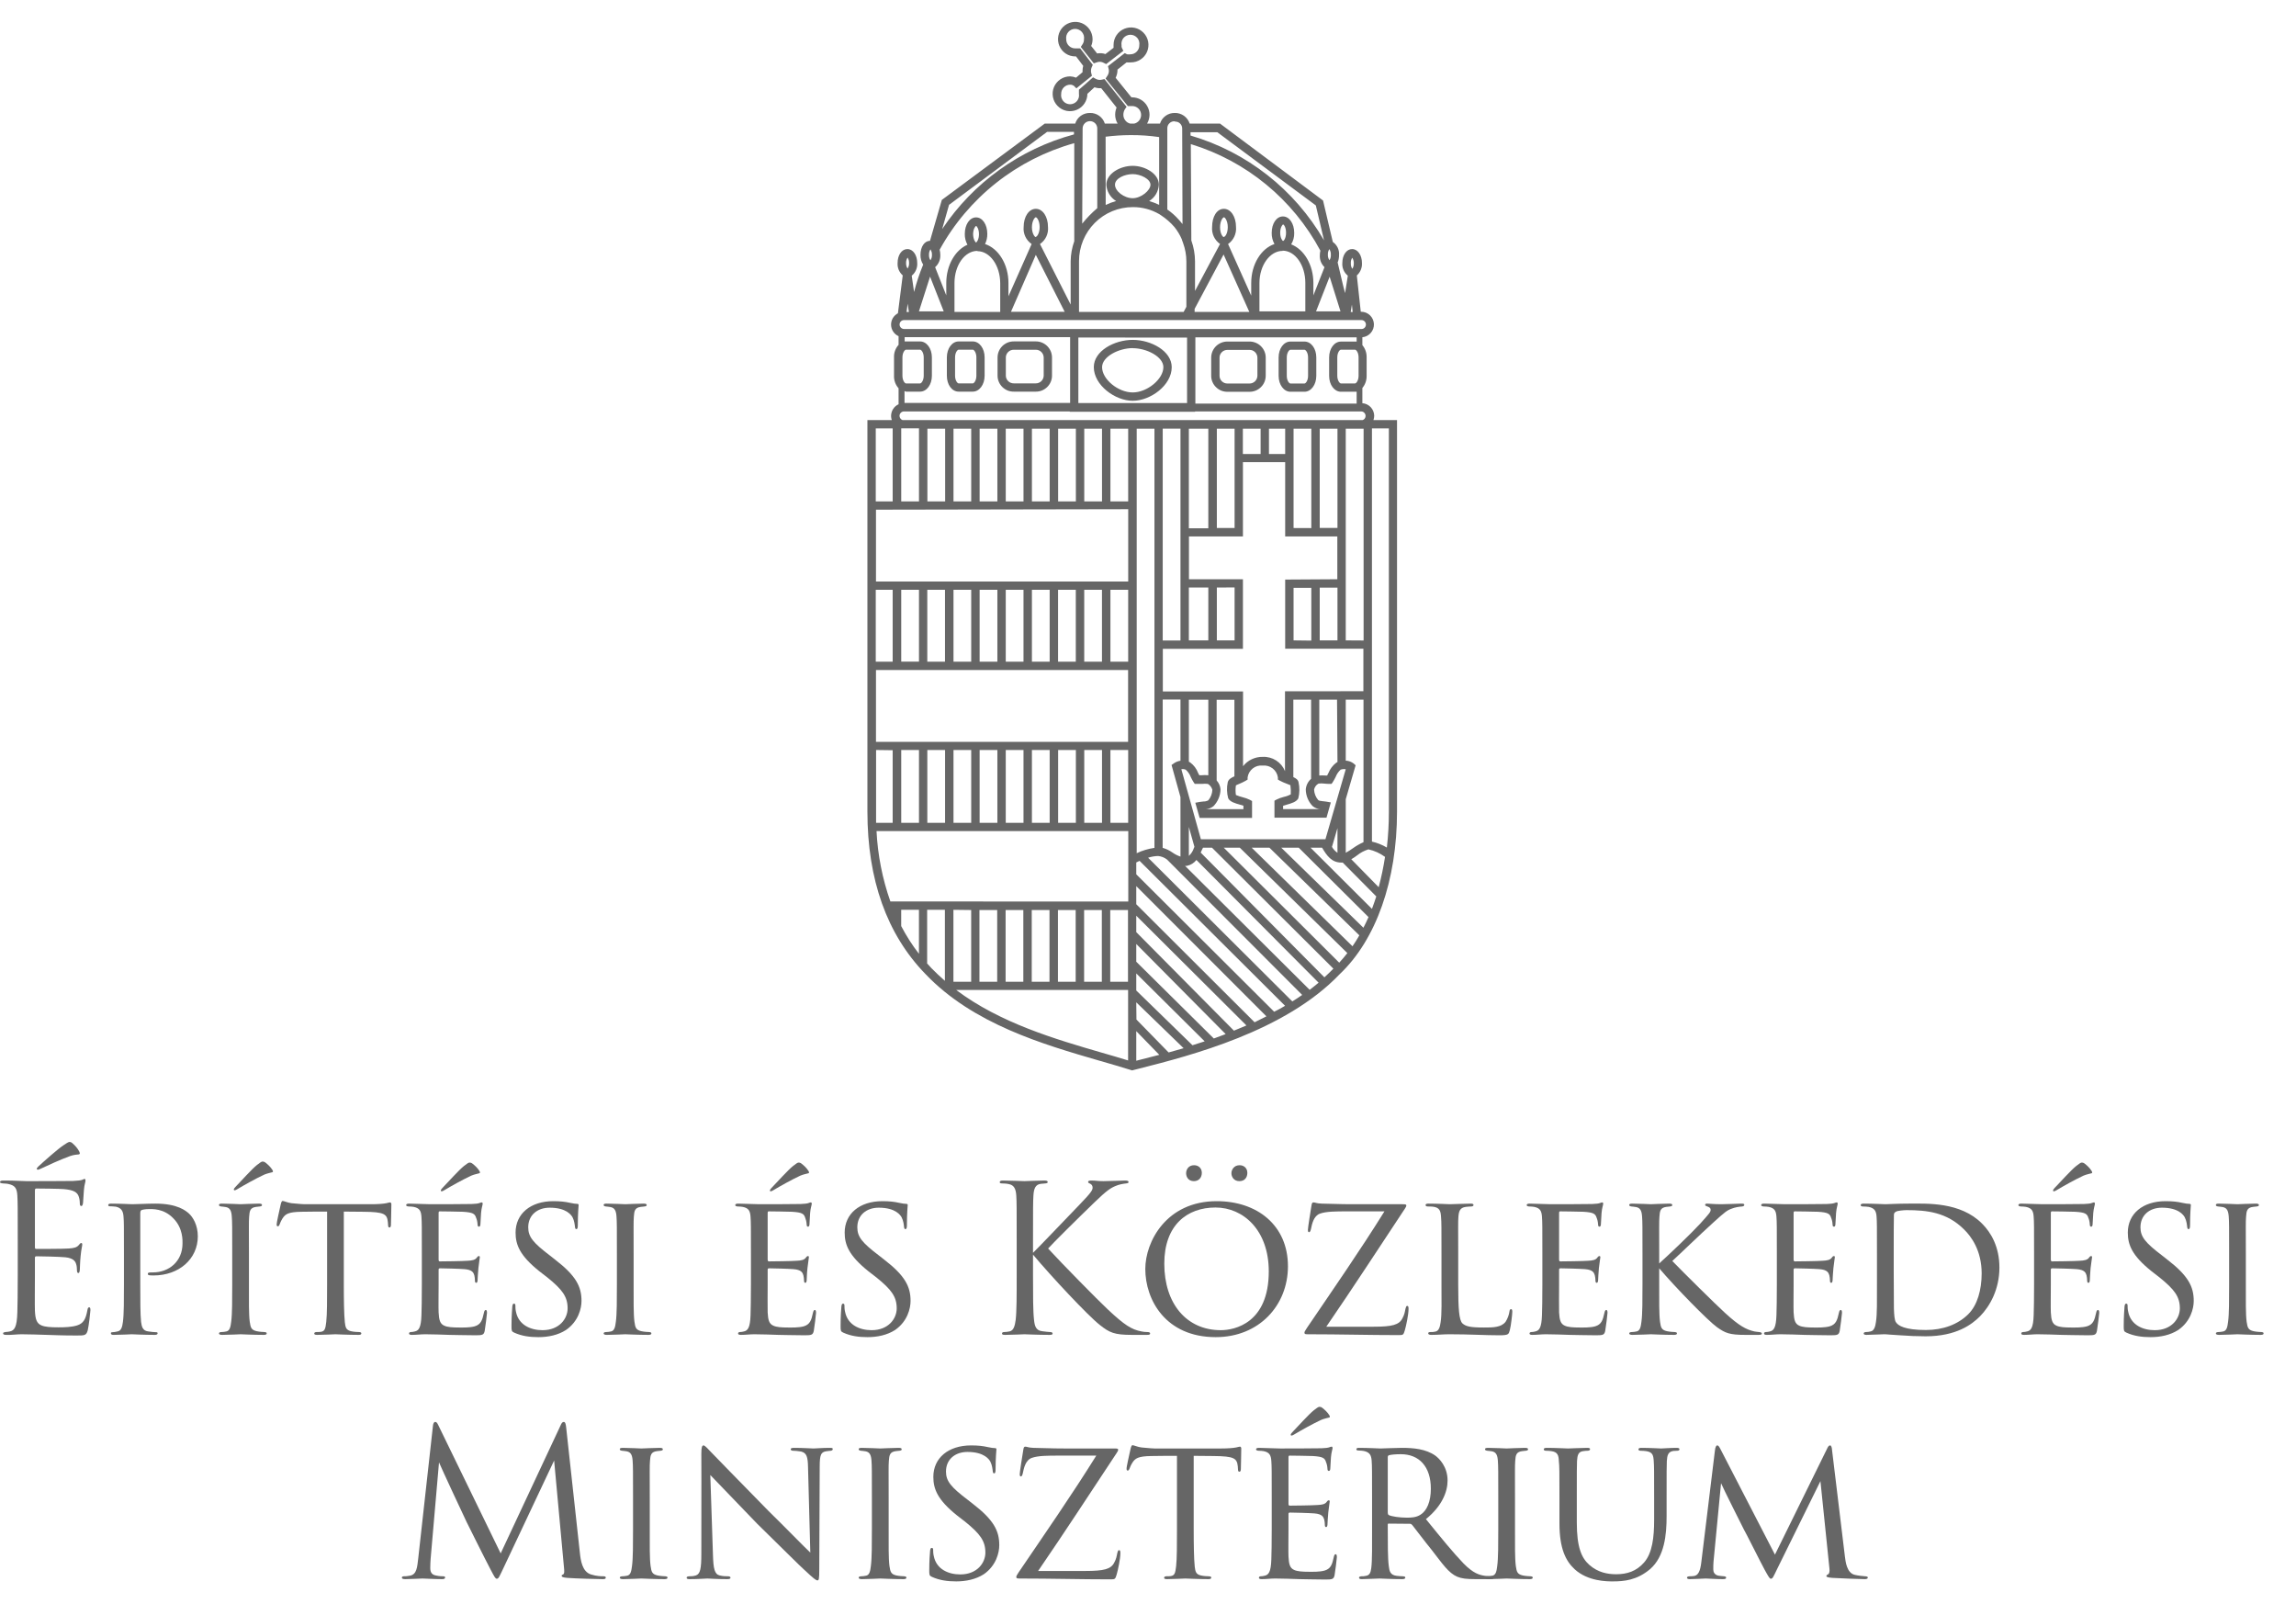 <svg width="63" height="44" viewBox="0 0 63 44" fill="none" xmlns="http://www.w3.org/2000/svg">
<path d="M0.487 34.993C0.487 35.491 0.482 35.777 0.476 35.995C0.465 36.415 0.392 36.494 0.274 36.522C0.235 36.533 0.202 36.533 0.146 36.539C0.112 36.544 0.084 36.555 0.084 36.572C0.084 36.606 0.112 36.617 0.174 36.617C0.319 36.623 0.454 36.6 0.588 36.6C0.806 36.6 1.064 36.611 1.288 36.617C1.506 36.623 1.691 36.634 2.106 36.634C2.324 36.634 2.369 36.634 2.408 36.488C2.436 36.371 2.481 35.99 2.481 35.945C2.481 35.906 2.481 35.861 2.447 35.861C2.419 35.861 2.408 35.883 2.397 35.945C2.352 36.186 2.29 36.303 2.111 36.359C1.96 36.404 1.775 36.41 1.607 36.41C1.389 36.41 1.238 36.399 1.142 36.359C1.002 36.303 0.969 36.18 0.958 35.951C0.952 35.833 0.958 35.183 0.958 34.993V34.5C0.958 34.478 0.969 34.461 0.997 34.461C1.092 34.461 1.646 34.472 1.798 34.489C1.999 34.511 2.066 34.59 2.089 34.674C2.106 34.724 2.111 34.78 2.111 34.831C2.111 34.875 2.117 34.92 2.15 34.92C2.173 34.92 2.184 34.892 2.19 34.836C2.195 34.758 2.195 34.629 2.212 34.455C2.229 34.271 2.257 34.175 2.257 34.142C2.257 34.108 2.246 34.097 2.229 34.097C2.206 34.097 2.19 34.119 2.162 34.153C2.106 34.22 2.033 34.237 1.882 34.248C1.753 34.259 1.064 34.259 0.991 34.259C0.963 34.259 0.958 34.243 0.958 34.203V32.658C0.958 32.619 0.969 32.602 0.991 32.602C1.053 32.602 1.663 32.607 1.758 32.619C2.005 32.641 2.122 32.697 2.162 32.826C2.178 32.871 2.19 32.938 2.19 33.011C2.19 33.055 2.201 33.083 2.234 33.083C2.257 33.083 2.274 33.044 2.279 32.988C2.29 32.843 2.296 32.736 2.302 32.652C2.313 32.495 2.346 32.428 2.346 32.389C2.346 32.361 2.341 32.339 2.324 32.339C2.307 32.339 2.296 32.344 2.262 32.361C2.229 32.378 2.128 32.389 2.005 32.395C1.876 32.4 0.762 32.4 0.722 32.4C0.37 32.383 0.218 32.383 0.09 32.383C0.028 32.383 0 32.395 0 32.428C0 32.451 0.034 32.456 0.073 32.462C0.123 32.467 0.196 32.467 0.235 32.479C0.42 32.518 0.465 32.607 0.476 32.798C0.487 32.977 0.487 33.134 0.487 34.007V34.993ZM1.999 31.37C1.96 31.331 1.932 31.325 1.904 31.325C1.882 31.325 1.82 31.359 1.742 31.415C1.596 31.51 1.21 31.851 1.053 31.997C1.025 32.025 1.008 32.047 1.008 32.064C1.008 32.075 1.03 32.087 1.042 32.087C1.053 32.087 1.092 32.07 1.131 32.053C1.322 31.963 1.646 31.812 1.926 31.711C2.016 31.678 2.134 31.667 2.156 31.667C2.178 31.667 2.206 31.65 2.178 31.594C2.128 31.493 2.055 31.42 1.999 31.37Z" fill="#666666"/>
<path d="M3.401 35.234C3.401 35.654 3.401 36.057 3.373 36.259C3.356 36.393 3.328 36.505 3.227 36.522C3.182 36.533 3.121 36.544 3.081 36.544C3.053 36.544 3.042 36.555 3.042 36.572C3.042 36.606 3.07 36.617 3.121 36.617C3.277 36.617 3.608 36.6 3.613 36.6C3.641 36.6 3.955 36.617 4.246 36.617C4.302 36.617 4.325 36.6 4.325 36.572C4.325 36.555 4.313 36.544 4.291 36.544C4.246 36.544 4.134 36.533 4.067 36.522C3.916 36.505 3.888 36.393 3.871 36.259C3.849 36.057 3.849 35.654 3.849 35.223V33.285C3.849 33.246 3.854 33.207 3.882 33.195C3.916 33.179 4 33.167 4.073 33.167C4.173 33.167 4.493 33.139 4.767 33.431C5.025 33.699 5.008 34.035 5.008 34.108C5.008 34.601 4.638 34.903 4.196 34.903C4.089 34.903 4.056 34.903 4.056 34.948C4.056 34.971 4.084 34.982 4.106 34.982C4.134 34.987 4.19 34.987 4.213 34.987C4.913 34.987 5.428 34.534 5.428 33.912C5.428 33.599 5.288 33.38 5.181 33.285C5.103 33.218 4.879 33.016 4.263 33.016C4.033 33.016 3.748 33.033 3.63 33.033C3.597 33.033 3.289 33.016 3.048 33.016C2.997 33.016 2.969 33.027 2.969 33.061C2.969 33.078 2.992 33.089 3.003 33.089C3.048 33.089 3.137 33.095 3.177 33.1C3.333 33.134 3.378 33.223 3.389 33.369C3.401 33.52 3.401 33.621 3.401 34.394V35.234Z" fill="#666666"/>
<path d="M6.372 35.234C6.372 35.654 6.372 36.051 6.344 36.253C6.327 36.387 6.31 36.499 6.215 36.522C6.17 36.533 6.108 36.539 6.08 36.539C6.03 36.539 6.008 36.555 6.008 36.578C6.008 36.606 6.047 36.617 6.097 36.617C6.254 36.617 6.584 36.6 6.601 36.6C6.629 36.6 6.954 36.617 7.24 36.617C7.296 36.617 7.318 36.6 7.318 36.578C7.318 36.555 7.307 36.544 7.256 36.539C7.234 36.539 7.116 36.533 7.044 36.516C6.898 36.483 6.876 36.421 6.853 36.259C6.825 36.057 6.831 35.665 6.831 35.234V34.394C6.831 33.655 6.825 33.526 6.836 33.375C6.848 33.212 6.864 33.128 7.027 33.106C7.066 33.1 7.094 33.1 7.128 33.095C7.172 33.089 7.189 33.078 7.189 33.055C7.189 33.027 7.161 33.016 7.105 33.016C6.948 33.016 6.624 33.033 6.601 33.033C6.584 33.033 6.265 33.016 6.092 33.016C6.03 33.016 6.008 33.027 6.008 33.055C6.008 33.078 6.03 33.089 6.069 33.095C6.103 33.1 6.142 33.1 6.198 33.111C6.316 33.134 6.349 33.218 6.36 33.369C6.372 33.52 6.372 33.655 6.372 34.394V35.234ZM7.29 31.896C7.251 31.863 7.223 31.863 7.195 31.863C7.178 31.863 7.116 31.902 7.049 31.958C6.92 32.059 6.596 32.417 6.456 32.563C6.428 32.591 6.416 32.613 6.416 32.63C6.416 32.686 6.523 32.613 6.534 32.607C6.702 32.507 6.999 32.339 7.251 32.221C7.329 32.187 7.441 32.165 7.458 32.159C7.48 32.159 7.508 32.143 7.475 32.092C7.419 32.003 7.346 31.941 7.29 31.896Z" fill="#666666"/>
<path d="M9.434 33.235C9.596 33.235 9.77 33.24 9.983 33.24C10.548 33.246 10.621 33.302 10.643 33.526C10.649 33.582 10.649 33.587 10.649 33.604C10.649 33.649 10.66 33.671 10.688 33.671C10.705 33.671 10.727 33.655 10.727 33.604C10.727 33.559 10.739 33.19 10.739 33.033C10.739 33.011 10.727 32.983 10.705 32.983C10.688 32.983 10.671 32.988 10.599 33.005C10.52 33.022 10.352 33.033 10.195 33.033H8.359C8.353 33.033 8.196 33.027 8 33.005C7.899 32.994 7.793 32.943 7.754 32.943C7.737 32.943 7.72 32.966 7.704 33.033C7.67 33.184 7.586 33.554 7.591 33.587C7.591 33.615 7.597 33.638 7.62 33.638C7.642 33.638 7.653 33.632 7.67 33.593C7.681 33.565 7.704 33.498 7.754 33.419C7.832 33.302 7.911 33.246 8.269 33.24C8.493 33.235 8.79 33.235 8.975 33.235V35.234C8.975 35.654 8.975 36.057 8.952 36.259C8.93 36.449 8.913 36.516 8.807 36.533C8.762 36.539 8.728 36.539 8.684 36.539C8.639 36.539 8.622 36.561 8.622 36.578C8.622 36.606 8.644 36.617 8.706 36.617C8.851 36.617 9.182 36.6 9.204 36.6C9.227 36.6 9.557 36.617 9.843 36.617C9.899 36.617 9.915 36.6 9.915 36.572C9.915 36.555 9.893 36.539 9.848 36.539C9.803 36.539 9.697 36.533 9.63 36.516C9.49 36.483 9.479 36.404 9.462 36.27C9.44 36.063 9.434 35.665 9.434 35.234V33.235Z" fill="#666666"/>
<path d="M11.575 35.234C11.575 35.659 11.57 35.889 11.564 36.079C11.553 36.427 11.486 36.499 11.385 36.522C11.346 36.533 11.307 36.539 11.273 36.539C11.245 36.539 11.223 36.555 11.223 36.578C11.223 36.606 11.251 36.617 11.301 36.617C11.435 36.617 11.542 36.6 11.671 36.6C11.878 36.6 12.136 36.611 12.332 36.617C12.527 36.617 12.684 36.628 13.054 36.628C13.239 36.628 13.278 36.617 13.3 36.505C13.317 36.41 13.362 36.057 13.362 36.018C13.362 35.984 13.362 35.934 13.328 35.934C13.306 35.934 13.289 35.956 13.278 36.012C13.233 36.219 13.194 36.331 13.026 36.382C12.886 36.421 12.707 36.415 12.6 36.415C12.41 36.415 12.275 36.404 12.191 36.365C12.074 36.315 12.046 36.208 12.035 36.001C12.029 35.906 12.035 35.413 12.035 35.239V34.831C12.035 34.808 12.04 34.791 12.074 34.791C12.164 34.791 12.617 34.803 12.746 34.814C12.959 34.831 12.992 34.909 13.015 34.982C13.026 35.027 13.031 35.083 13.031 35.116C13.031 35.155 13.037 35.189 13.065 35.189C13.088 35.189 13.099 35.172 13.104 35.127C13.11 35.055 13.11 34.943 13.127 34.786C13.143 34.623 13.166 34.517 13.166 34.489C13.166 34.461 13.155 34.455 13.143 34.455C13.121 34.455 13.104 34.467 13.082 34.5C13.037 34.562 12.953 34.579 12.824 34.584C12.707 34.595 12.136 34.601 12.068 34.601C12.04 34.601 12.035 34.579 12.035 34.545V33.274C12.035 33.24 12.046 33.229 12.063 33.229C12.074 33.229 12.628 33.235 12.701 33.24C12.981 33.257 13.031 33.296 13.065 33.408C13.082 33.447 13.099 33.503 13.104 33.587C13.104 33.627 13.116 33.649 13.143 33.649C13.171 33.649 13.183 33.615 13.183 33.565C13.188 33.459 13.194 33.369 13.2 33.274C13.211 33.134 13.244 33.055 13.244 33.022C13.244 32.994 13.233 32.983 13.222 32.983C13.2 32.983 13.194 32.988 13.16 32.999C13.116 33.016 13.054 33.022 12.942 33.027C12.83 33.033 11.833 33.033 11.805 33.033C11.492 33.027 11.34 33.016 11.228 33.016C11.172 33.016 11.144 33.027 11.144 33.061C11.144 33.078 11.178 33.095 11.217 33.095C11.262 33.095 11.318 33.1 11.351 33.106C11.514 33.139 11.553 33.218 11.564 33.375C11.575 33.526 11.575 33.66 11.575 34.394V35.234ZM12.97 31.924C12.931 31.891 12.903 31.891 12.875 31.891C12.858 31.891 12.796 31.93 12.729 31.986C12.6 32.087 12.275 32.445 12.136 32.591C12.107 32.619 12.096 32.641 12.096 32.658C12.096 32.714 12.203 32.641 12.214 32.635C12.382 32.535 12.679 32.367 12.931 32.249C13.009 32.215 13.121 32.193 13.138 32.187C13.16 32.187 13.188 32.171 13.155 32.12C13.099 32.031 13.026 31.969 12.97 31.924Z" fill="#666666"/>
<path d="M14.774 36.679C15.043 36.679 15.312 36.623 15.53 36.483C15.872 36.247 15.956 35.889 15.956 35.687C15.956 35.29 15.805 34.993 15.222 34.545L15.094 34.444C14.629 34.091 14.494 33.929 14.494 33.666C14.494 33.33 14.746 33.128 15.082 33.128C15.553 33.128 15.681 33.341 15.71 33.391C15.76 33.487 15.771 33.604 15.777 33.655C15.782 33.694 15.788 33.716 15.816 33.716C15.844 33.716 15.855 33.683 15.855 33.599C15.855 33.274 15.877 33.078 15.877 33.055C15.877 33.033 15.866 33.022 15.827 33.022C15.788 33.022 15.743 33.016 15.637 32.994C15.514 32.966 15.379 32.949 15.183 32.949C14.556 32.949 14.147 33.296 14.147 33.811C14.147 34.142 14.259 34.439 14.797 34.87L15.021 35.043C15.43 35.374 15.575 35.57 15.575 35.889C15.575 36.169 15.351 36.488 14.886 36.488C14.562 36.488 14.231 36.348 14.158 35.984C14.142 35.917 14.142 35.85 14.142 35.816C14.142 35.777 14.13 35.76 14.102 35.76C14.074 35.76 14.063 35.788 14.057 35.839C14.052 35.917 14.035 36.107 14.035 36.365C14.035 36.499 14.035 36.522 14.108 36.555C14.321 36.651 14.539 36.679 14.774 36.679Z" fill="#666666"/>
<path d="M16.927 35.234C16.927 35.654 16.927 36.051 16.899 36.253C16.882 36.387 16.865 36.499 16.77 36.522C16.725 36.533 16.664 36.539 16.636 36.539C16.585 36.539 16.563 36.555 16.563 36.578C16.563 36.606 16.602 36.617 16.653 36.617C16.809 36.617 17.14 36.6 17.157 36.6C17.185 36.6 17.509 36.617 17.795 36.617C17.851 36.617 17.873 36.6 17.873 36.578C17.873 36.555 17.862 36.544 17.812 36.539C17.789 36.539 17.672 36.533 17.599 36.516C17.453 36.483 17.431 36.421 17.409 36.259C17.381 36.057 17.386 35.665 17.386 35.234V34.394C17.386 33.655 17.381 33.526 17.392 33.375C17.403 33.212 17.42 33.128 17.582 33.106C17.621 33.1 17.649 33.1 17.683 33.095C17.728 33.089 17.745 33.078 17.745 33.055C17.745 33.027 17.717 33.016 17.661 33.016C17.504 33.016 17.179 33.033 17.157 33.033C17.14 33.033 16.821 33.016 16.647 33.016C16.585 33.016 16.563 33.027 16.563 33.055C16.563 33.078 16.585 33.089 16.625 33.095C16.658 33.1 16.697 33.1 16.753 33.111C16.871 33.134 16.905 33.218 16.916 33.369C16.927 33.52 16.927 33.655 16.927 34.394V35.234Z" fill="#666666"/>
<path d="M20.605 35.234C20.605 35.659 20.599 35.889 20.594 36.079C20.583 36.427 20.515 36.499 20.415 36.522C20.375 36.533 20.336 36.539 20.303 36.539C20.275 36.539 20.252 36.555 20.252 36.578C20.252 36.606 20.28 36.617 20.331 36.617C20.465 36.617 20.571 36.6 20.7 36.6C20.907 36.6 21.165 36.611 21.361 36.617C21.557 36.617 21.714 36.628 22.083 36.628C22.268 36.628 22.307 36.617 22.33 36.505C22.347 36.41 22.391 36.057 22.391 36.018C22.391 35.984 22.391 35.934 22.358 35.934C22.335 35.934 22.319 35.956 22.307 36.012C22.263 36.219 22.223 36.331 22.055 36.382C21.915 36.421 21.736 36.415 21.63 36.415C21.439 36.415 21.305 36.404 21.221 36.365C21.103 36.315 21.075 36.208 21.064 36.001C21.059 35.906 21.064 35.413 21.064 35.239V34.831C21.064 34.808 21.07 34.791 21.103 34.791C21.193 34.791 21.647 34.803 21.775 34.814C21.988 34.831 22.022 34.909 22.044 34.982C22.055 35.027 22.061 35.083 22.061 35.116C22.061 35.155 22.067 35.189 22.095 35.189C22.117 35.189 22.128 35.172 22.134 35.127C22.139 35.055 22.139 34.943 22.156 34.786C22.173 34.623 22.195 34.517 22.195 34.489C22.195 34.461 22.184 34.455 22.173 34.455C22.151 34.455 22.134 34.467 22.111 34.5C22.067 34.562 21.983 34.579 21.854 34.584C21.736 34.595 21.165 34.601 21.098 34.601C21.07 34.601 21.064 34.579 21.064 34.545V33.274C21.064 33.24 21.075 33.229 21.092 33.229C21.103 33.229 21.658 33.235 21.731 33.24C22.011 33.257 22.061 33.296 22.095 33.408C22.111 33.447 22.128 33.503 22.134 33.587C22.134 33.627 22.145 33.649 22.173 33.649C22.201 33.649 22.212 33.615 22.212 33.565C22.218 33.459 22.223 33.369 22.229 33.274C22.24 33.134 22.274 33.055 22.274 33.022C22.274 32.994 22.263 32.983 22.251 32.983C22.229 32.983 22.223 32.988 22.19 32.999C22.145 33.016 22.083 33.022 21.971 33.027C21.859 33.033 20.863 33.033 20.835 33.033C20.521 33.027 20.37 33.016 20.258 33.016C20.202 33.016 20.174 33.027 20.174 33.061C20.174 33.078 20.207 33.095 20.247 33.095C20.291 33.095 20.347 33.1 20.381 33.106C20.543 33.139 20.583 33.218 20.594 33.375C20.605 33.526 20.605 33.66 20.605 34.394V35.234ZM21.999 31.924C21.96 31.891 21.932 31.891 21.904 31.891C21.887 31.891 21.826 31.93 21.759 31.986C21.63 32.087 21.305 32.445 21.165 32.591C21.137 32.619 21.126 32.641 21.126 32.658C21.126 32.714 21.232 32.641 21.243 32.635C21.411 32.535 21.708 32.367 21.96 32.249C22.039 32.215 22.151 32.193 22.167 32.187C22.19 32.187 22.218 32.171 22.184 32.12C22.128 32.031 22.055 31.969 21.999 31.924Z" fill="#666666"/>
<path d="M23.804 36.679C24.073 36.679 24.341 36.623 24.56 36.483C24.901 36.247 24.985 35.889 24.985 35.687C24.985 35.29 24.834 34.993 24.252 34.545L24.123 34.444C23.658 34.091 23.524 33.929 23.524 33.666C23.524 33.33 23.776 33.128 24.112 33.128C24.582 33.128 24.711 33.341 24.739 33.391C24.79 33.487 24.801 33.604 24.806 33.655C24.812 33.694 24.817 33.716 24.846 33.716C24.873 33.716 24.885 33.683 24.885 33.599C24.885 33.274 24.907 33.078 24.907 33.055C24.907 33.033 24.896 33.022 24.857 33.022C24.817 33.022 24.773 33.016 24.666 32.994C24.543 32.966 24.409 32.949 24.213 32.949C23.585 32.949 23.177 33.296 23.177 33.811C23.177 34.142 23.289 34.439 23.826 34.87L24.05 35.043C24.459 35.374 24.605 35.57 24.605 35.889C24.605 36.169 24.381 36.488 23.916 36.488C23.591 36.488 23.261 36.348 23.188 35.984C23.171 35.917 23.171 35.85 23.171 35.816C23.171 35.777 23.16 35.76 23.132 35.76C23.104 35.76 23.093 35.788 23.087 35.839C23.081 35.917 23.065 36.107 23.065 36.365C23.065 36.499 23.065 36.522 23.137 36.555C23.35 36.651 23.569 36.679 23.804 36.679Z" fill="#666666"/>
<path d="M28.345 34.007C28.345 33.134 28.345 32.977 28.356 32.798C28.367 32.602 28.412 32.49 28.563 32.473C28.619 32.467 28.625 32.467 28.687 32.462C28.737 32.456 28.748 32.445 28.748 32.423C28.748 32.395 28.72 32.383 28.659 32.383C28.491 32.383 28.138 32.4 28.11 32.4C28.082 32.4 27.707 32.383 27.522 32.383C27.46 32.383 27.432 32.395 27.432 32.428C27.432 32.451 27.449 32.462 27.494 32.462C27.533 32.462 27.634 32.467 27.695 32.484C27.819 32.512 27.875 32.607 27.886 32.798C27.897 32.977 27.897 33.134 27.897 34.007V34.993C27.897 35.531 27.897 35.973 27.869 36.208C27.847 36.371 27.813 36.499 27.701 36.522C27.651 36.533 27.589 36.539 27.555 36.539C27.505 36.539 27.494 36.561 27.494 36.578C27.494 36.611 27.522 36.617 27.583 36.617C27.751 36.617 28.082 36.6 28.11 36.6C28.138 36.6 28.491 36.617 28.799 36.617C28.86 36.617 28.883 36.606 28.883 36.578C28.883 36.561 28.866 36.539 28.815 36.539C28.782 36.539 28.67 36.527 28.591 36.516C28.423 36.494 28.39 36.371 28.373 36.208C28.345 35.973 28.345 35.531 28.345 34.993V34.416C28.838 35.004 29.846 36.085 30.182 36.348C30.445 36.555 30.574 36.617 31.061 36.617H31.475C31.537 36.617 31.559 36.606 31.559 36.578C31.559 36.55 31.526 36.539 31.481 36.539C31.425 36.539 31.369 36.533 31.319 36.522C31.05 36.471 30.854 36.348 30.395 35.917C30.131 35.671 29.112 34.635 28.759 34.248C28.905 34.086 29.543 33.453 30.036 32.977C30.372 32.652 30.479 32.585 30.619 32.529C30.697 32.495 30.798 32.473 30.904 32.462C30.955 32.456 30.966 32.445 30.966 32.423C30.966 32.4 30.949 32.383 30.871 32.383C30.781 32.383 30.451 32.4 30.277 32.4C30.087 32.4 30.103 32.383 29.941 32.383C29.891 32.383 29.857 32.395 29.857 32.417C29.857 32.439 29.868 32.451 29.907 32.467C29.952 32.484 29.98 32.529 29.98 32.574C29.98 32.641 29.958 32.697 29.622 33.044C29.28 33.397 28.519 34.198 28.345 34.366V34.007Z" fill="#666666"/>
<path d="M33.358 36.679C34.551 36.679 35.34 35.805 35.34 34.735C35.34 33.61 34.495 32.949 33.386 32.949C32.003 32.949 31.426 34.063 31.426 34.808C31.426 35.659 31.986 36.679 33.358 36.679ZM33.498 36.488C32.557 36.488 31.947 35.76 31.947 34.663C31.947 33.604 32.574 33.123 33.352 33.123C34.12 33.123 34.814 33.75 34.814 34.875C34.814 36.298 33.873 36.488 33.498 36.488ZM34.008 32.4C34.148 32.4 34.226 32.305 34.226 32.171C34.226 32.047 34.136 31.963 34.013 31.963C33.856 31.963 33.789 32.092 33.789 32.182C33.789 32.283 33.856 32.4 34.008 32.4ZM32.759 32.4C32.893 32.4 32.977 32.305 32.977 32.171C32.977 32.047 32.888 31.963 32.764 31.963C32.608 31.963 32.546 32.087 32.546 32.182C32.546 32.277 32.602 32.4 32.759 32.4Z" fill="#666666"/>
<path d="M36.392 36.393C37.137 35.307 37.809 34.271 38.548 33.156C38.576 33.117 38.588 33.089 38.588 33.067C38.588 33.033 38.548 33.033 38.476 33.033H37.109C37.042 33.033 36.796 33.033 36.264 33.016C36.118 33.011 36.09 32.983 36.04 32.983C36.006 32.983 35.995 33.005 35.984 33.078C35.961 33.223 35.888 33.671 35.888 33.733C35.888 33.772 35.894 33.8 35.916 33.8C35.939 33.8 35.956 33.783 35.972 33.711C36 33.576 36.045 33.352 36.219 33.291C36.392 33.229 36.661 33.229 36.964 33.229H37.988C37.311 34.315 36.594 35.346 35.86 36.427C35.804 36.511 35.793 36.533 35.793 36.561C35.793 36.595 35.821 36.6 35.883 36.6C36.762 36.6 37.557 36.623 38.38 36.623C38.504 36.623 38.509 36.617 38.548 36.488C38.582 36.371 38.649 36.063 38.649 35.906C38.649 35.85 38.644 35.822 38.61 35.822C38.588 35.822 38.576 35.855 38.565 35.9C38.548 35.984 38.537 36.063 38.481 36.163C38.392 36.343 38.196 36.393 37.692 36.393H36.392Z" fill="#666666"/>
<path d="M40.012 34.394C40.012 33.655 40.006 33.531 40.017 33.38C40.029 33.218 40.062 33.128 40.219 33.106C40.275 33.1 40.331 33.095 40.37 33.095C40.404 33.095 40.432 33.078 40.432 33.055C40.432 33.033 40.415 33.016 40.359 33.016C40.202 33.016 39.861 33.033 39.782 33.033C39.771 33.033 39.435 33.016 39.2 33.016C39.144 33.016 39.116 33.027 39.116 33.055C39.116 33.078 39.138 33.095 39.177 33.095C39.222 33.095 39.284 33.095 39.317 33.1C39.508 33.123 39.53 33.223 39.541 33.38C39.553 33.531 39.553 33.655 39.553 34.394V35.234C39.553 35.665 39.564 36.051 39.53 36.264C39.513 36.399 39.48 36.511 39.385 36.527C39.34 36.539 39.295 36.539 39.25 36.539C39.205 36.539 39.188 36.555 39.188 36.572C39.188 36.606 39.222 36.617 39.278 36.617C39.474 36.617 39.586 36.6 39.771 36.6C40.331 36.6 40.751 36.628 41.132 36.628C41.401 36.628 41.395 36.6 41.428 36.488C41.462 36.359 41.496 36.04 41.496 35.984C41.496 35.928 41.484 35.911 41.462 35.911C41.434 35.911 41.423 35.934 41.417 35.979C41.406 36.063 41.367 36.175 41.311 36.259C41.188 36.415 40.964 36.415 40.717 36.415C40.331 36.415 40.219 36.382 40.129 36.303C40.034 36.214 40.012 35.889 40.012 35.245V34.394Z" fill="#666666"/>
<path d="M42.321 35.234C42.321 35.659 42.316 35.889 42.31 36.079C42.299 36.427 42.232 36.499 42.131 36.522C42.092 36.533 42.052 36.539 42.019 36.539C41.991 36.539 41.968 36.555 41.968 36.578C41.968 36.606 41.996 36.617 42.047 36.617C42.181 36.617 42.288 36.6 42.416 36.6C42.624 36.6 42.881 36.611 43.077 36.617C43.273 36.617 43.43 36.628 43.8 36.628C43.984 36.628 44.024 36.617 44.046 36.505C44.063 36.41 44.108 36.057 44.108 36.018C44.108 35.984 44.108 35.934 44.074 35.934C44.052 35.934 44.035 35.956 44.024 36.012C43.979 36.219 43.94 36.331 43.772 36.382C43.632 36.421 43.452 36.415 43.346 36.415C43.156 36.415 43.021 36.404 42.937 36.365C42.82 36.315 42.792 36.208 42.78 36.001C42.775 35.906 42.78 35.413 42.78 35.239V34.831C42.78 34.808 42.786 34.791 42.82 34.791C42.909 34.791 43.363 34.803 43.492 34.814C43.704 34.831 43.738 34.909 43.76 34.982C43.772 35.027 43.777 35.083 43.777 35.116C43.777 35.155 43.783 35.189 43.811 35.189C43.833 35.189 43.844 35.172 43.85 35.127C43.856 35.055 43.856 34.943 43.872 34.786C43.889 34.623 43.912 34.517 43.912 34.489C43.912 34.461 43.9 34.455 43.889 34.455C43.867 34.455 43.85 34.467 43.828 34.5C43.783 34.562 43.699 34.579 43.57 34.584C43.452 34.595 42.881 34.601 42.814 34.601C42.786 34.601 42.78 34.579 42.78 34.545V33.274C42.78 33.24 42.792 33.229 42.808 33.229C42.82 33.229 43.374 33.235 43.447 33.24C43.727 33.257 43.777 33.296 43.811 33.408C43.828 33.447 43.844 33.503 43.85 33.587C43.85 33.627 43.861 33.649 43.889 33.649C43.917 33.649 43.928 33.615 43.928 33.565C43.934 33.459 43.94 33.369 43.945 33.274C43.956 33.134 43.99 33.055 43.99 33.022C43.99 32.994 43.979 32.983 43.968 32.983C43.945 32.983 43.94 32.988 43.906 32.999C43.861 33.016 43.8 33.022 43.688 33.027C43.576 33.033 42.579 33.033 42.551 33.033C42.237 33.027 42.086 33.016 41.974 33.016C41.918 33.016 41.89 33.027 41.89 33.061C41.89 33.078 41.924 33.095 41.963 33.095C42.008 33.095 42.064 33.1 42.097 33.106C42.26 33.139 42.299 33.218 42.31 33.375C42.321 33.526 42.321 33.66 42.321 34.394V35.234Z" fill="#666666"/>
<path d="M45.527 34.394C45.527 33.655 45.522 33.526 45.533 33.375C45.544 33.212 45.561 33.128 45.723 33.106C45.762 33.1 45.79 33.1 45.824 33.095C45.869 33.089 45.886 33.078 45.886 33.055C45.886 33.027 45.858 33.016 45.802 33.016C45.645 33.016 45.32 33.033 45.298 33.033C45.281 33.033 44.962 33.016 44.788 33.016C44.726 33.016 44.704 33.027 44.704 33.055C44.704 33.078 44.726 33.089 44.766 33.095C44.799 33.1 44.838 33.1 44.894 33.111C45.012 33.134 45.046 33.218 45.057 33.369C45.068 33.52 45.068 33.655 45.068 34.394V35.234C45.068 35.654 45.068 36.051 45.04 36.253C45.023 36.387 45.006 36.499 44.911 36.522C44.866 36.533 44.805 36.539 44.777 36.539C44.726 36.539 44.704 36.555 44.704 36.578C44.704 36.606 44.743 36.617 44.794 36.617C44.95 36.617 45.281 36.6 45.298 36.6C45.326 36.6 45.65 36.617 45.936 36.617C45.992 36.617 46.014 36.6 46.014 36.578C46.014 36.555 46.003 36.544 45.953 36.539C45.93 36.539 45.813 36.533 45.74 36.516C45.594 36.483 45.572 36.421 45.55 36.259C45.522 36.057 45.527 35.665 45.527 35.234V34.791C45.97 35.312 46.866 36.231 47.118 36.41C47.342 36.567 47.454 36.617 47.89 36.617H48.254C48.316 36.617 48.344 36.606 48.344 36.583C48.344 36.555 48.316 36.544 48.266 36.539C48.17 36.527 48.198 36.533 48.137 36.522C47.913 36.471 47.722 36.371 47.33 36.012C47.095 35.799 46.188 34.903 45.886 34.59C46.132 34.366 46.619 33.89 47.028 33.52C47.319 33.257 47.392 33.195 47.526 33.151C47.594 33.123 47.711 33.1 47.801 33.095C47.846 33.089 47.862 33.072 47.862 33.05C47.862 33.027 47.851 33.016 47.773 33.016C47.7 33.016 47.392 33.033 47.224 33.033C47.045 33.033 46.877 33.016 46.843 33.016C46.798 33.016 46.787 33.033 46.787 33.05C46.787 33.072 46.81 33.083 46.849 33.095C46.916 33.117 46.938 33.145 46.938 33.184C46.938 33.246 46.916 33.274 46.647 33.571C46.395 33.845 45.785 34.427 45.527 34.657V34.394Z" fill="#666666"/>
<path d="M48.755 35.234C48.755 35.659 48.75 35.889 48.744 36.079C48.733 36.427 48.666 36.499 48.565 36.522C48.526 36.533 48.487 36.539 48.453 36.539C48.425 36.539 48.403 36.555 48.403 36.578C48.403 36.606 48.431 36.617 48.481 36.617C48.615 36.617 48.722 36.6 48.851 36.6C49.058 36.6 49.316 36.611 49.511 36.617C49.708 36.617 49.864 36.628 50.234 36.628C50.419 36.628 50.458 36.617 50.48 36.505C50.497 36.41 50.542 36.057 50.542 36.018C50.542 35.984 50.542 35.934 50.508 35.934C50.486 35.934 50.469 35.956 50.458 36.012C50.413 36.219 50.374 36.331 50.206 36.382C50.066 36.421 49.887 36.415 49.78 36.415C49.59 36.415 49.456 36.404 49.371 36.365C49.254 36.315 49.226 36.208 49.215 36.001C49.209 35.906 49.215 35.413 49.215 35.239V34.831C49.215 34.808 49.22 34.791 49.254 34.791C49.343 34.791 49.797 34.803 49.926 34.814C50.139 34.831 50.172 34.909 50.195 34.982C50.206 35.027 50.212 35.083 50.212 35.116C50.212 35.155 50.217 35.189 50.245 35.189C50.267 35.189 50.279 35.172 50.284 35.127C50.29 35.055 50.29 34.943 50.307 34.786C50.324 34.623 50.346 34.517 50.346 34.489C50.346 34.461 50.335 34.455 50.324 34.455C50.301 34.455 50.284 34.467 50.262 34.5C50.217 34.562 50.133 34.579 50.004 34.584C49.887 34.595 49.316 34.601 49.248 34.601C49.22 34.601 49.215 34.579 49.215 34.545V33.274C49.215 33.24 49.226 33.229 49.243 33.229C49.254 33.229 49.808 33.235 49.881 33.24C50.161 33.257 50.212 33.296 50.245 33.408C50.262 33.447 50.279 33.503 50.284 33.587C50.284 33.627 50.295 33.649 50.324 33.649C50.352 33.649 50.363 33.615 50.363 33.565C50.368 33.459 50.374 33.369 50.38 33.274C50.391 33.134 50.424 33.055 50.424 33.022C50.424 32.994 50.413 32.983 50.402 32.983C50.38 32.983 50.374 32.988 50.34 32.999C50.295 33.016 50.234 33.022 50.122 33.027C50.01 33.033 49.013 33.033 48.985 33.033C48.672 33.027 48.52 33.016 48.408 33.016C48.352 33.016 48.324 33.027 48.324 33.061C48.324 33.078 48.358 33.095 48.397 33.095C48.442 33.095 48.498 33.1 48.532 33.106C48.694 33.139 48.733 33.218 48.744 33.375C48.755 33.526 48.755 33.66 48.755 34.394V35.234Z" fill="#666666"/>
<path d="M51.502 35.223C51.502 35.676 51.508 36.057 51.474 36.264C51.458 36.387 51.424 36.505 51.329 36.522C51.284 36.533 51.245 36.539 51.2 36.539C51.155 36.539 51.138 36.561 51.138 36.578C51.138 36.606 51.166 36.617 51.217 36.617C51.301 36.617 51.435 36.606 51.542 36.606C51.648 36.6 51.721 36.6 51.732 36.6C51.749 36.6 51.922 36.617 52.135 36.628C52.348 36.645 52.622 36.656 52.835 36.656C53.686 36.656 54.112 36.326 54.33 36.107C54.605 35.827 54.862 35.363 54.862 34.769C54.862 34.203 54.633 33.811 54.386 33.565C53.793 32.966 52.874 33.016 52.382 33.016C52.068 33.016 51.777 33.033 51.738 33.033C51.721 33.033 51.368 33.016 51.138 33.016C51.088 33.016 51.054 33.027 51.054 33.061C51.054 33.078 51.082 33.095 51.11 33.095C51.155 33.095 51.239 33.1 51.273 33.106C51.435 33.139 51.48 33.218 51.491 33.369C51.502 33.515 51.502 33.655 51.502 34.394V35.223ZM51.962 34.304C51.962 33.968 51.962 33.492 51.967 33.33C51.967 33.279 51.984 33.257 52.029 33.235C52.062 33.212 52.236 33.195 52.314 33.195C52.869 33.195 53.418 33.251 53.894 33.727C54.084 33.912 54.375 34.299 54.375 34.931C54.375 35.379 54.258 35.799 54.011 36.046C53.72 36.337 53.306 36.483 52.846 36.483C52.264 36.483 52.085 36.365 52.023 36.27C51.984 36.219 51.973 36.068 51.967 35.895C51.967 35.811 51.962 35.374 51.962 34.87V34.304Z" fill="#666666"/>
<path d="M55.813 35.234C55.813 35.659 55.808 35.889 55.802 36.079C55.791 36.427 55.724 36.499 55.623 36.522C55.584 36.533 55.544 36.539 55.511 36.539C55.483 36.539 55.461 36.555 55.461 36.578C55.461 36.606 55.489 36.617 55.539 36.617C55.673 36.617 55.78 36.6 55.908 36.6C56.116 36.6 56.373 36.611 56.569 36.617C56.765 36.617 56.922 36.628 57.292 36.628C57.477 36.628 57.516 36.617 57.538 36.505C57.555 36.41 57.6 36.057 57.6 36.018C57.6 35.984 57.6 35.934 57.566 35.934C57.544 35.934 57.527 35.956 57.516 36.012C57.471 36.219 57.432 36.331 57.264 36.382C57.124 36.421 56.944 36.415 56.838 36.415C56.648 36.415 56.513 36.404 56.429 36.365C56.312 36.315 56.284 36.208 56.273 36.001C56.267 35.906 56.273 35.413 56.273 35.239V34.831C56.273 34.808 56.278 34.791 56.312 34.791C56.401 34.791 56.855 34.803 56.984 34.814C57.197 34.831 57.23 34.909 57.252 34.982C57.264 35.027 57.269 35.083 57.269 35.116C57.269 35.155 57.275 35.189 57.303 35.189C57.325 35.189 57.337 35.172 57.342 35.127C57.348 35.055 57.348 34.943 57.364 34.786C57.381 34.623 57.404 34.517 57.404 34.489C57.404 34.461 57.392 34.455 57.381 34.455C57.359 34.455 57.342 34.467 57.32 34.5C57.275 34.562 57.191 34.579 57.062 34.584C56.944 34.595 56.373 34.601 56.306 34.601C56.278 34.601 56.273 34.579 56.273 34.545V33.274C56.273 33.24 56.284 33.229 56.3 33.229C56.312 33.229 56.866 33.235 56.939 33.24C57.219 33.257 57.269 33.296 57.303 33.408C57.32 33.447 57.337 33.503 57.342 33.587C57.342 33.627 57.353 33.649 57.381 33.649C57.409 33.649 57.42 33.615 57.42 33.565C57.426 33.459 57.432 33.369 57.437 33.274C57.449 33.134 57.482 33.055 57.482 33.022C57.482 32.994 57.471 32.983 57.46 32.983C57.437 32.983 57.432 32.988 57.398 32.999C57.353 33.016 57.292 33.022 57.18 33.027C57.068 33.033 56.071 33.033 56.043 33.033C55.729 33.027 55.578 33.016 55.466 33.016C55.41 33.016 55.382 33.027 55.382 33.061C55.382 33.078 55.416 33.095 55.455 33.095C55.5 33.095 55.556 33.1 55.589 33.106C55.752 33.139 55.791 33.218 55.802 33.375C55.813 33.526 55.813 33.66 55.813 34.394V35.234ZM57.208 31.924C57.169 31.891 57.141 31.891 57.112 31.891C57.096 31.891 57.034 31.93 56.967 31.986C56.838 32.087 56.513 32.445 56.373 32.591C56.345 32.619 56.334 32.641 56.334 32.658C56.334 32.714 56.441 32.641 56.452 32.635C56.62 32.535 56.916 32.367 57.169 32.249C57.247 32.215 57.359 32.193 57.376 32.187C57.398 32.187 57.426 32.171 57.392 32.12C57.337 32.031 57.264 31.969 57.208 31.924Z" fill="#666666"/>
<path d="M59.012 36.679C59.281 36.679 59.55 36.623 59.768 36.483C60.11 36.247 60.194 35.889 60.194 35.687C60.194 35.29 60.042 34.993 59.46 34.545L59.331 34.444C58.867 34.091 58.732 33.929 58.732 33.666C58.732 33.33 58.984 33.128 59.32 33.128C59.791 33.128 59.919 33.341 59.947 33.391C59.998 33.487 60.009 33.604 60.014 33.655C60.02 33.694 60.026 33.716 60.054 33.716C60.082 33.716 60.093 33.683 60.093 33.599C60.093 33.274 60.115 33.078 60.115 33.055C60.115 33.033 60.104 33.022 60.065 33.022C60.026 33.022 59.981 33.016 59.874 32.994C59.751 32.966 59.617 32.949 59.421 32.949C58.794 32.949 58.385 33.296 58.385 33.811C58.385 34.142 58.497 34.439 59.035 34.87L59.258 35.043C59.667 35.374 59.813 35.57 59.813 35.889C59.813 36.169 59.589 36.488 59.124 36.488C58.799 36.488 58.469 36.348 58.396 35.984C58.379 35.917 58.379 35.85 58.379 35.816C58.379 35.777 58.368 35.76 58.34 35.76C58.312 35.76 58.301 35.788 58.295 35.839C58.29 35.917 58.273 36.107 58.273 36.365C58.273 36.499 58.273 36.522 58.346 36.555C58.559 36.651 58.777 36.679 59.012 36.679Z" fill="#666666"/>
<path d="M61.165 35.234C61.165 35.654 61.165 36.051 61.137 36.253C61.12 36.387 61.103 36.499 61.008 36.522C60.963 36.533 60.902 36.539 60.874 36.539C60.823 36.539 60.801 36.555 60.801 36.578C60.801 36.606 60.84 36.617 60.89 36.617C61.047 36.617 61.378 36.6 61.394 36.6C61.422 36.6 61.747 36.617 62.033 36.617C62.089 36.617 62.111 36.6 62.111 36.578C62.111 36.555 62.1 36.544 62.05 36.539C62.027 36.539 61.91 36.533 61.837 36.516C61.691 36.483 61.669 36.421 61.646 36.259C61.618 36.057 61.624 35.665 61.624 35.234V34.394C61.624 33.655 61.618 33.526 61.63 33.375C61.641 33.212 61.658 33.128 61.82 33.106C61.859 33.1 61.887 33.1 61.921 33.095C61.966 33.089 61.982 33.078 61.982 33.055C61.982 33.027 61.954 33.016 61.898 33.016C61.742 33.016 61.417 33.033 61.394 33.033C61.378 33.033 61.058 33.016 60.885 33.016C60.823 33.016 60.801 33.027 60.801 33.055C60.801 33.078 60.823 33.089 60.862 33.095C60.896 33.1 60.935 33.1 60.991 33.111C61.109 33.134 61.142 33.218 61.154 33.369C61.165 33.52 61.165 33.655 61.165 34.394V35.234Z" fill="#666666"/>
<path d="M15.535 39.156C15.524 39.05 15.507 39.005 15.468 39.005C15.429 39.005 15.406 39.044 15.384 39.095L13.738 42.611L12.024 39.089C11.996 39.027 11.974 39.005 11.94 39.005C11.906 39.005 11.884 39.055 11.879 39.117L11.475 42.757C11.447 42.987 11.436 43.188 11.251 43.222C11.167 43.239 11.128 43.239 11.083 43.239C11.055 43.239 11.027 43.25 11.027 43.272C11.027 43.311 11.066 43.317 11.123 43.317C11.274 43.317 11.543 43.3 11.593 43.3C11.638 43.3 11.923 43.317 12.13 43.317C12.187 43.317 12.214 43.306 12.214 43.267C12.214 43.25 12.192 43.239 12.159 43.239C12.125 43.239 12.052 43.239 11.957 43.216C11.873 43.199 11.806 43.155 11.806 43.015C11.806 42.919 11.811 42.841 11.817 42.751L12.046 40.114C12.108 40.265 12.752 41.648 12.803 41.749C12.831 41.805 13.312 42.774 13.458 43.048C13.564 43.25 13.592 43.306 13.631 43.306C13.682 43.306 13.698 43.255 13.816 43.009L15.205 40.063L15.474 42.987C15.485 43.087 15.491 43.171 15.451 43.188C15.423 43.199 15.412 43.205 15.412 43.227C15.412 43.255 15.44 43.272 15.569 43.283C15.776 43.3 16.415 43.317 16.538 43.317C16.605 43.317 16.622 43.306 16.622 43.272C16.622 43.244 16.588 43.239 16.56 43.239C16.504 43.239 16.375 43.239 16.213 43.188C15.972 43.11 15.933 42.796 15.911 42.595L15.535 39.156Z" fill="#666666"/>
<path d="M17.37 41.934C17.37 42.354 17.37 42.751 17.342 42.953C17.325 43.087 17.308 43.199 17.213 43.222C17.168 43.233 17.107 43.239 17.079 43.239C17.028 43.239 17.006 43.255 17.006 43.278C17.006 43.306 17.045 43.317 17.096 43.317C17.252 43.317 17.583 43.3 17.599 43.3C17.628 43.3 17.952 43.317 18.238 43.317C18.294 43.317 18.316 43.3 18.316 43.278C18.316 43.255 18.305 43.244 18.255 43.239C18.232 43.239 18.115 43.233 18.042 43.216C17.896 43.183 17.874 43.121 17.852 42.959C17.823 42.757 17.829 42.365 17.829 41.934V41.094C17.829 40.355 17.823 40.226 17.835 40.075C17.846 39.912 17.863 39.828 18.025 39.806C18.064 39.8 18.092 39.8 18.126 39.795C18.171 39.789 18.188 39.778 18.188 39.755C18.188 39.727 18.16 39.716 18.104 39.716C17.947 39.716 17.622 39.733 17.599 39.733C17.583 39.733 17.264 39.716 17.09 39.716C17.028 39.716 17.006 39.727 17.006 39.755C17.006 39.778 17.028 39.789 17.067 39.795C17.101 39.8 17.14 39.8 17.196 39.811C17.314 39.834 17.348 39.918 17.359 40.069C17.37 40.22 17.37 40.355 17.37 41.094V41.934Z" fill="#666666"/>
<path d="M19.244 42.617C19.244 43.026 19.216 43.177 19.093 43.216C19.02 43.239 18.958 43.239 18.919 43.239C18.863 43.239 18.84 43.255 18.84 43.278C18.84 43.311 18.874 43.317 18.924 43.317C19.165 43.317 19.372 43.3 19.412 43.3C19.451 43.3 19.652 43.317 19.955 43.317C20.017 43.317 20.044 43.306 20.044 43.278C20.044 43.255 20.022 43.239 19.977 43.239C19.933 43.239 19.837 43.239 19.748 43.216C19.608 43.183 19.574 43.037 19.563 42.651L19.49 40.461C19.63 40.607 20.19 41.189 20.773 41.794C21.26 42.27 22.038 43.043 22.061 43.054C22.335 43.311 22.391 43.351 22.43 43.351C22.469 43.351 22.48 43.323 22.48 43.043L22.492 40.231C22.492 39.895 22.531 39.839 22.66 39.811C22.721 39.8 22.766 39.8 22.8 39.795C22.833 39.789 22.85 39.772 22.85 39.75C22.85 39.722 22.833 39.716 22.772 39.716C22.553 39.716 22.38 39.733 22.324 39.733C22.273 39.733 22.038 39.716 21.797 39.716C21.741 39.716 21.697 39.722 21.697 39.75C21.697 39.772 21.708 39.795 21.764 39.795C21.803 39.795 21.887 39.8 21.982 39.817C22.133 39.856 22.167 39.957 22.172 40.259L22.234 42.589C22.088 42.455 21.529 41.878 21.092 41.452C20.308 40.651 19.529 39.856 19.479 39.8C19.44 39.761 19.345 39.649 19.305 39.649C19.261 39.649 19.244 39.705 19.244 39.879C19.249 40.808 19.244 39.946 19.244 42.617Z" fill="#666666"/>
<path d="M23.924 41.934C23.924 42.354 23.924 42.751 23.896 42.953C23.88 43.087 23.863 43.199 23.768 43.222C23.723 43.233 23.661 43.239 23.633 43.239C23.583 43.239 23.561 43.255 23.561 43.278C23.561 43.306 23.6 43.317 23.65 43.317C23.807 43.317 24.137 43.3 24.154 43.3C24.182 43.3 24.507 43.317 24.793 43.317C24.849 43.317 24.871 43.3 24.871 43.278C24.871 43.255 24.86 43.244 24.809 43.239C24.787 43.239 24.669 43.233 24.596 43.216C24.451 43.183 24.429 43.121 24.406 42.959C24.378 42.757 24.384 42.365 24.384 41.934V41.094C24.384 40.355 24.378 40.226 24.389 40.075C24.401 39.912 24.417 39.828 24.58 39.806C24.619 39.8 24.647 39.8 24.68 39.795C24.725 39.789 24.742 39.778 24.742 39.755C24.742 39.727 24.714 39.716 24.658 39.716C24.501 39.716 24.177 39.733 24.154 39.733C24.137 39.733 23.818 39.716 23.645 39.716C23.583 39.716 23.561 39.727 23.561 39.755C23.561 39.778 23.583 39.789 23.622 39.795C23.656 39.8 23.695 39.8 23.751 39.811C23.869 39.834 23.902 39.918 23.913 40.069C23.924 40.22 23.924 40.355 23.924 41.094V41.934Z" fill="#666666"/>
<path d="M26.238 43.379C26.506 43.379 26.775 43.323 26.994 43.183C27.335 42.947 27.419 42.589 27.419 42.387C27.419 41.99 27.268 41.693 26.686 41.245L26.557 41.144C26.092 40.791 25.957 40.629 25.957 40.366C25.957 40.03 26.209 39.828 26.546 39.828C27.016 39.828 27.145 40.041 27.173 40.091C27.223 40.187 27.234 40.304 27.24 40.355C27.245 40.394 27.251 40.416 27.279 40.416C27.307 40.416 27.318 40.383 27.318 40.299C27.318 39.974 27.341 39.778 27.341 39.755C27.341 39.733 27.329 39.722 27.29 39.722C27.251 39.722 27.206 39.716 27.1 39.694C26.977 39.666 26.842 39.649 26.646 39.649C26.019 39.649 25.61 39.996 25.61 40.511C25.61 40.842 25.722 41.139 26.26 41.57L26.484 41.743C26.893 42.074 27.038 42.27 27.038 42.589C27.038 42.869 26.814 43.188 26.349 43.188C26.025 43.188 25.694 43.048 25.622 42.684C25.605 42.617 25.605 42.55 25.605 42.516C25.605 42.477 25.593 42.46 25.566 42.46C25.538 42.46 25.526 42.488 25.521 42.539C25.515 42.617 25.498 42.807 25.498 43.065C25.498 43.199 25.498 43.222 25.571 43.255C25.784 43.351 26.002 43.379 26.238 43.379Z" fill="#666666"/>
<path d="M28.485 43.093C29.23 42.007 29.902 40.971 30.641 39.856C30.669 39.817 30.681 39.789 30.681 39.767C30.681 39.733 30.641 39.733 30.569 39.733H29.202C29.135 39.733 28.889 39.733 28.357 39.716C28.211 39.711 28.183 39.683 28.133 39.683C28.099 39.683 28.088 39.705 28.077 39.778C28.054 39.923 27.981 40.371 27.981 40.433C27.981 40.472 27.987 40.5 28.009 40.5C28.032 40.5 28.049 40.483 28.065 40.411C28.093 40.276 28.138 40.052 28.312 39.991C28.485 39.929 28.754 39.929 29.057 39.929H30.081C29.404 41.015 28.687 42.046 27.953 43.127C27.897 43.211 27.886 43.233 27.886 43.261C27.886 43.295 27.914 43.3 27.976 43.3C28.855 43.3 29.65 43.323 30.473 43.323C30.597 43.323 30.602 43.317 30.641 43.188C30.675 43.071 30.742 42.763 30.742 42.606C30.742 42.55 30.737 42.522 30.703 42.522C30.681 42.522 30.669 42.555 30.658 42.6C30.641 42.684 30.63 42.763 30.574 42.863C30.485 43.043 30.289 43.093 29.785 43.093H28.485Z" fill="#666666"/>
<path d="M32.754 39.935C32.916 39.935 33.09 39.94 33.303 39.94C33.868 39.946 33.941 40.002 33.964 40.226C33.969 40.282 33.969 40.287 33.969 40.304C33.969 40.349 33.98 40.371 34.008 40.371C34.025 40.371 34.048 40.355 34.048 40.304C34.048 40.259 34.059 39.89 34.059 39.733C34.059 39.711 34.048 39.683 34.025 39.683C34.008 39.683 33.992 39.688 33.919 39.705C33.84 39.722 33.672 39.733 33.516 39.733H31.679C31.673 39.733 31.516 39.727 31.32 39.705C31.22 39.694 31.113 39.643 31.074 39.643C31.057 39.643 31.04 39.666 31.024 39.733C30.99 39.884 30.906 40.254 30.912 40.287C30.912 40.315 30.917 40.338 30.94 40.338C30.962 40.338 30.973 40.332 30.99 40.293C31.001 40.265 31.024 40.198 31.074 40.119C31.152 40.002 31.231 39.946 31.589 39.94C31.813 39.935 32.11 39.935 32.295 39.935V41.934C32.295 42.354 32.295 42.757 32.272 42.959C32.25 43.149 32.233 43.216 32.127 43.233C32.082 43.239 32.048 43.239 32.004 43.239C31.959 43.239 31.942 43.261 31.942 43.278C31.942 43.306 31.964 43.317 32.026 43.317C32.172 43.317 32.502 43.3 32.524 43.3C32.547 43.3 32.877 43.317 33.163 43.317C33.219 43.317 33.236 43.3 33.236 43.272C33.236 43.255 33.213 43.239 33.168 43.239C33.124 43.239 33.017 43.233 32.95 43.216C32.81 43.183 32.799 43.104 32.782 42.97C32.76 42.763 32.754 42.365 32.754 41.934V39.935Z" fill="#666666"/>
<path d="M34.895 41.934C34.895 42.359 34.89 42.589 34.884 42.779C34.873 43.127 34.806 43.199 34.705 43.222C34.666 43.233 34.627 43.239 34.593 43.239C34.565 43.239 34.543 43.255 34.543 43.278C34.543 43.306 34.571 43.317 34.621 43.317C34.755 43.317 34.862 43.3 34.991 43.3C35.198 43.3 35.456 43.311 35.651 43.317C35.847 43.317 36.004 43.328 36.374 43.328C36.559 43.328 36.598 43.317 36.62 43.205C36.637 43.11 36.682 42.757 36.682 42.718C36.682 42.684 36.682 42.634 36.648 42.634C36.626 42.634 36.609 42.656 36.598 42.712C36.553 42.919 36.514 43.031 36.346 43.082C36.206 43.121 36.027 43.115 35.92 43.115C35.73 43.115 35.596 43.104 35.511 43.065C35.394 43.015 35.366 42.908 35.355 42.701C35.349 42.606 35.355 42.113 35.355 41.939V41.531C35.355 41.508 35.36 41.491 35.394 41.491C35.483 41.491 35.937 41.503 36.066 41.514C36.279 41.531 36.312 41.609 36.335 41.682C36.346 41.727 36.352 41.783 36.352 41.816C36.352 41.855 36.357 41.889 36.385 41.889C36.407 41.889 36.419 41.872 36.424 41.827C36.43 41.755 36.43 41.643 36.447 41.486C36.464 41.323 36.486 41.217 36.486 41.189C36.486 41.161 36.475 41.155 36.464 41.155C36.441 41.155 36.424 41.167 36.402 41.2C36.357 41.262 36.273 41.279 36.144 41.284C36.027 41.295 35.456 41.301 35.388 41.301C35.36 41.301 35.355 41.279 35.355 41.245V39.974C35.355 39.94 35.366 39.929 35.383 39.929C35.394 39.929 35.948 39.935 36.021 39.94C36.301 39.957 36.352 39.996 36.385 40.108C36.402 40.147 36.419 40.203 36.424 40.287C36.424 40.327 36.435 40.349 36.464 40.349C36.492 40.349 36.503 40.315 36.503 40.265C36.508 40.159 36.514 40.069 36.52 39.974C36.531 39.834 36.564 39.755 36.564 39.722C36.564 39.694 36.553 39.683 36.542 39.683C36.52 39.683 36.514 39.688 36.48 39.699C36.435 39.716 36.374 39.722 36.262 39.727C36.15 39.733 35.153 39.733 35.125 39.733C34.812 39.727 34.66 39.716 34.548 39.716C34.492 39.716 34.464 39.727 34.464 39.761C34.464 39.778 34.498 39.795 34.537 39.795C34.582 39.795 34.638 39.8 34.672 39.806C34.834 39.839 34.873 39.918 34.884 40.075C34.895 40.226 34.895 40.36 34.895 41.094V41.934ZM36.29 38.624C36.251 38.591 36.223 38.591 36.195 38.591C36.178 38.591 36.116 38.63 36.049 38.686C35.92 38.787 35.596 39.145 35.456 39.291C35.428 39.319 35.416 39.341 35.416 39.358C35.416 39.414 35.523 39.341 35.534 39.335C35.702 39.235 35.999 39.067 36.251 38.949C36.329 38.915 36.441 38.893 36.458 38.887C36.48 38.887 36.508 38.871 36.475 38.82C36.419 38.731 36.346 38.669 36.29 38.624Z" fill="#666666"/>
<path d="M37.648 41.934C37.648 42.354 37.654 42.813 37.626 43.015C37.609 43.149 37.575 43.211 37.48 43.227C37.435 43.239 37.396 43.239 37.357 43.239C37.323 43.239 37.29 43.255 37.29 43.272C37.29 43.306 37.312 43.317 37.368 43.317C37.519 43.317 37.766 43.3 37.855 43.3C37.878 43.3 38.191 43.317 38.482 43.317C38.538 43.317 38.561 43.3 38.561 43.272C38.561 43.255 38.538 43.239 38.488 43.239C38.443 43.239 38.382 43.233 38.326 43.227C38.141 43.205 38.124 43.093 38.107 42.959C38.079 42.757 38.079 42.348 38.079 41.9V41.822C38.079 41.799 38.085 41.794 38.107 41.794L38.684 41.799C38.718 41.799 38.729 41.811 38.751 41.833C38.846 41.951 39.07 42.253 39.289 42.522C39.58 42.897 39.748 43.149 39.983 43.25C40.106 43.3 40.23 43.317 40.493 43.317H40.885C40.963 43.317 40.986 43.306 40.986 43.278C40.986 43.255 40.969 43.239 40.924 43.239C40.907 43.239 40.79 43.233 40.75 43.227C40.594 43.205 40.426 43.16 40.157 42.886C39.871 42.589 39.535 42.175 39.126 41.671C39.569 41.312 39.72 40.92 39.72 40.612C39.72 40.231 39.49 40.007 39.384 39.929C39.121 39.744 38.779 39.716 38.466 39.716C38.309 39.716 37.928 39.733 37.878 39.733C37.866 39.733 37.525 39.716 37.284 39.716C37.234 39.716 37.217 39.733 37.217 39.755C37.217 39.778 37.239 39.789 37.278 39.789C37.323 39.789 37.379 39.795 37.413 39.8C37.586 39.834 37.626 39.918 37.637 40.069C37.648 40.22 37.648 40.355 37.648 41.094V41.934ZM38.079 39.968C38.079 39.94 38.096 39.923 38.113 39.918C38.18 39.901 38.298 39.89 38.438 39.89C38.936 39.89 39.261 40.226 39.261 40.836C39.261 41.195 39.149 41.441 38.981 41.547C38.863 41.626 38.723 41.631 38.606 41.631C38.404 41.631 38.18 41.598 38.107 41.559C38.085 41.547 38.079 41.519 38.079 41.491V39.968Z" fill="#666666"/>
<path d="M41.111 41.934C41.111 42.354 41.111 42.751 41.083 42.953C41.066 43.087 41.05 43.199 40.954 43.222C40.91 43.233 40.848 43.239 40.82 43.239C40.77 43.239 40.747 43.255 40.747 43.278C40.747 43.306 40.786 43.317 40.837 43.317C40.993 43.317 41.324 43.3 41.341 43.3C41.369 43.3 41.694 43.317 41.979 43.317C42.035 43.317 42.057 43.3 42.057 43.278C42.057 43.255 42.046 43.244 41.996 43.239C41.974 43.239 41.856 43.233 41.783 43.216C41.638 43.183 41.615 43.121 41.593 42.959C41.565 42.757 41.57 42.365 41.57 41.934V41.094C41.57 40.355 41.565 40.226 41.576 40.075C41.587 39.912 41.604 39.828 41.766 39.806C41.806 39.8 41.834 39.8 41.867 39.795C41.912 39.789 41.929 39.778 41.929 39.755C41.929 39.727 41.901 39.716 41.845 39.716C41.688 39.716 41.363 39.733 41.341 39.733C41.324 39.733 41.005 39.716 40.831 39.716C40.77 39.716 40.747 39.727 40.747 39.755C40.747 39.778 40.77 39.789 40.809 39.795C40.842 39.8 40.882 39.8 40.938 39.811C41.055 39.834 41.089 39.918 41.1 40.069C41.111 40.22 41.111 40.355 41.111 41.094V41.934Z" fill="#666666"/>
<path d="M43.266 41.094C43.266 40.355 43.266 40.226 43.272 40.075C43.283 39.918 43.305 39.823 43.44 39.806C43.484 39.8 43.529 39.795 43.563 39.795C43.591 39.795 43.63 39.783 43.63 39.755C43.63 39.727 43.613 39.716 43.552 39.716C43.4 39.716 43.07 39.733 43.025 39.733C42.986 39.733 42.684 39.716 42.443 39.716C42.381 39.716 42.359 39.727 42.359 39.761C42.359 39.778 42.381 39.795 42.42 39.795C42.465 39.795 42.532 39.8 42.566 39.806C42.74 39.828 42.768 39.923 42.773 40.075C42.79 40.226 42.79 40.355 42.79 41.094V41.788C42.79 42.483 42.964 42.819 43.204 43.043C43.568 43.379 44.095 43.379 44.252 43.379C44.554 43.379 44.912 43.351 45.276 43.043C45.674 42.701 45.73 42.096 45.73 41.592V41.094C45.73 40.36 45.73 40.231 45.736 40.08C45.747 39.918 45.769 39.817 45.926 39.8C45.982 39.795 45.993 39.795 46.027 39.795C46.06 39.795 46.083 39.778 46.083 39.755C46.083 39.727 46.06 39.716 46.004 39.716C45.848 39.716 45.607 39.733 45.579 39.733C45.556 39.733 45.276 39.716 45.036 39.716C44.985 39.716 44.957 39.727 44.957 39.761C44.957 39.778 44.98 39.795 45.013 39.795C45.064 39.795 45.131 39.8 45.17 39.806C45.349 39.834 45.366 39.918 45.377 40.08C45.388 40.231 45.388 40.36 45.388 41.094V41.687C45.388 42.175 45.338 42.6 45.114 42.858C44.901 43.104 44.638 43.183 44.347 43.183C44.117 43.183 43.848 43.138 43.608 42.925C43.395 42.735 43.266 42.443 43.266 41.76V41.094Z" fill="#666666"/>
<path d="M50.271 39.789C50.265 39.699 50.248 39.649 50.215 39.649C50.181 39.649 50.159 39.683 50.131 39.744L48.703 42.645L47.202 39.739C47.163 39.666 47.146 39.649 47.118 39.649C47.09 39.649 47.067 39.694 47.056 39.789L46.681 42.863C46.653 43.087 46.603 43.222 46.468 43.233C46.407 43.239 46.401 43.239 46.362 43.239C46.311 43.239 46.289 43.261 46.289 43.272C46.289 43.311 46.323 43.317 46.373 43.317C46.513 43.317 46.748 43.3 46.804 43.3C46.849 43.3 47.09 43.317 47.269 43.317C47.331 43.317 47.364 43.311 47.364 43.272C47.364 43.261 47.353 43.244 47.308 43.239C47.252 43.233 47.213 43.233 47.151 43.222C47.039 43.199 47.011 43.115 47.011 43.054C47.011 42.97 47.011 42.919 47.017 42.841L47.224 40.685C47.269 40.803 47.818 41.889 47.851 41.956C47.885 42.007 48.333 42.903 48.423 43.065C48.529 43.255 48.557 43.306 48.591 43.306C48.641 43.306 48.658 43.255 48.764 43.037L49.951 40.629L50.198 43.026C50.209 43.104 50.192 43.171 50.164 43.183C50.136 43.194 50.114 43.216 50.114 43.233C50.114 43.261 50.159 43.272 50.282 43.283C50.461 43.295 51.066 43.317 51.167 43.317C51.228 43.317 51.251 43.3 51.251 43.272C51.251 43.244 51.2 43.239 51.178 43.239C51.099 43.233 50.987 43.222 50.892 43.199C50.674 43.149 50.64 42.835 50.623 42.701L50.271 39.789Z" fill="#666666"/>
<path fill-rule="evenodd" clip-rule="evenodd" d="M37.707 11.404C37.706 11.444 37.699 11.485 37.686 11.523H38.333V22.262C38.333 24.15 37.76 25.777 36.759 26.723C35.261 28.293 32.662 28.956 31.264 29.311L31.063 29.362L31.032 29.352C30.77 29.27 30.491 29.189 30.197 29.104L30.196 29.104L30.196 29.104L30.172 29.097L30.16 29.094C28.617 28.646 26.7 28.09 25.393 26.718C24.336 25.631 23.801 24.13 23.801 22.262V11.523H24.47C24.457 11.488 24.451 11.451 24.45 11.414C24.45 11.345 24.469 11.278 24.505 11.221C24.542 11.163 24.594 11.117 24.656 11.089V10.651C24.571 10.556 24.526 10.433 24.531 10.306V9.803C24.526 9.676 24.571 9.553 24.656 9.459V9.222C24.596 9.195 24.545 9.152 24.509 9.097C24.472 9.043 24.452 8.979 24.45 8.913C24.448 8.848 24.465 8.783 24.498 8.726C24.532 8.67 24.58 8.624 24.638 8.593L24.77 7.554C24.722 7.512 24.685 7.46 24.66 7.402C24.636 7.343 24.625 7.28 24.629 7.217C24.629 6.994 24.744 6.832 24.898 6.832C25.052 6.832 25.168 6.997 25.168 7.217C25.172 7.282 25.161 7.348 25.134 7.408C25.108 7.468 25.068 7.521 25.017 7.562L25.081 8.009C25.147 7.753 25.23 7.502 25.331 7.259C25.28 7.179 25.254 7.086 25.257 6.991C25.257 6.768 25.369 6.606 25.518 6.606L25.843 5.484L28.666 3.391H29.503C29.529 3.305 29.583 3.23 29.655 3.177C29.728 3.125 29.816 3.097 29.906 3.099C29.997 3.096 30.086 3.123 30.16 3.176C30.234 3.229 30.289 3.304 30.316 3.391H30.667C30.623 3.318 30.599 3.233 30.599 3.148C30.599 3.08 30.612 3.013 30.638 2.95L30.216 2.419C30.153 2.424 30.09 2.415 30.031 2.394L29.837 2.573C29.837 2.667 29.809 2.76 29.757 2.838C29.704 2.917 29.63 2.978 29.542 3.014C29.455 3.05 29.359 3.059 29.266 3.041C29.173 3.022 29.088 2.976 29.022 2.909C28.955 2.842 28.91 2.757 28.892 2.664C28.874 2.571 28.884 2.475 28.92 2.388C28.957 2.301 29.019 2.226 29.098 2.174C29.176 2.122 29.269 2.095 29.363 2.095C29.419 2.097 29.474 2.109 29.526 2.13L29.704 1.98C29.703 1.965 29.703 1.95 29.704 1.935C29.705 1.891 29.711 1.848 29.722 1.806L29.526 1.548H29.505C29.411 1.548 29.32 1.521 29.242 1.469C29.164 1.417 29.103 1.343 29.067 1.256C29.031 1.17 29.022 1.075 29.04 0.983C29.058 0.891 29.102 0.807 29.168 0.74C29.234 0.674 29.319 0.628 29.41 0.61C29.502 0.591 29.597 0.6 29.684 0.635C29.77 0.671 29.845 0.731 29.897 0.808C29.95 0.886 29.978 0.977 29.979 1.071C29.98 1.136 29.967 1.201 29.941 1.261L30.104 1.466C30.18 1.452 30.259 1.458 30.332 1.483L30.555 1.311C30.553 1.285 30.553 1.258 30.555 1.232C30.555 1.137 30.583 1.044 30.636 0.965C30.689 0.886 30.764 0.825 30.852 0.789C30.939 0.753 31.036 0.743 31.129 0.762C31.222 0.781 31.307 0.827 31.374 0.895C31.441 0.962 31.486 1.048 31.504 1.141C31.522 1.235 31.512 1.331 31.475 1.418C31.438 1.506 31.376 1.58 31.296 1.632C31.217 1.684 31.124 1.712 31.029 1.711C30.99 1.714 30.951 1.714 30.912 1.711L30.662 1.909V1.943C30.659 2.01 30.641 2.075 30.612 2.134L31.045 2.67H31.068C31.152 2.671 31.234 2.693 31.307 2.736C31.379 2.778 31.439 2.839 31.48 2.913C31.522 2.986 31.543 3.069 31.542 3.153C31.54 3.237 31.517 3.319 31.474 3.391H31.829C31.855 3.305 31.909 3.231 31.982 3.178C32.054 3.125 32.142 3.097 32.232 3.099C32.323 3.096 32.412 3.123 32.487 3.176C32.561 3.229 32.616 3.304 32.644 3.391H33.477L36.303 5.5L36.571 6.637C36.628 6.676 36.675 6.731 36.705 6.794C36.735 6.857 36.748 6.927 36.742 6.997C36.743 7.067 36.73 7.136 36.704 7.2L36.858 7.85C36.876 7.913 36.892 7.976 36.908 8.04L36.908 8.04L36.908 8.04L36.908 8.04L36.908 8.04L36.908 8.04L36.983 7.562C36.932 7.521 36.891 7.468 36.865 7.408C36.839 7.348 36.827 7.282 36.832 7.217C36.832 6.994 36.949 6.832 37.101 6.832C37.254 6.832 37.371 6.997 37.371 7.217C37.374 7.28 37.364 7.344 37.339 7.402C37.315 7.461 37.277 7.514 37.23 7.556L37.338 8.551H37.35C37.44 8.552 37.526 8.586 37.591 8.649C37.656 8.711 37.694 8.796 37.699 8.886C37.703 8.976 37.672 9.064 37.613 9.132C37.554 9.2 37.472 9.242 37.382 9.251V9.467C37.461 9.561 37.502 9.681 37.499 9.803V10.306C37.502 10.429 37.461 10.549 37.382 10.643V11.06C37.469 11.066 37.551 11.105 37.611 11.169C37.671 11.233 37.705 11.316 37.707 11.404ZM38.054 23.249C38.092 22.921 38.11 22.591 38.109 22.262V11.752H37.645V23.086C37.789 23.119 37.927 23.174 38.054 23.249ZM25.215 24.957H24.728V25.403C24.867 25.67 25.03 25.925 25.215 26.163V24.957ZM24.051 22.797C24.084 23.456 24.212 24.106 24.431 24.728L30.959 24.73V22.797H24.051ZM24.807 11.75C24.782 11.752 24.756 11.752 24.731 11.75L24.729 11.752V13.754H25.216V11.75H24.807ZM32.415 21.101L32.951 23.021H36.369L36.926 21.101C36.879 21.093 36.83 21.097 36.785 21.113C36.725 21.168 36.679 21.235 36.65 21.31C36.626 21.359 36.6 21.407 36.571 21.453L36.536 21.503H36.476C36.431 21.503 36.385 21.5 36.34 21.495C36.286 21.487 36.231 21.487 36.178 21.495C36.147 21.512 36.121 21.535 36.1 21.563C36.08 21.591 36.065 21.623 36.057 21.657C36.061 21.763 36.101 21.865 36.169 21.945C36.191 21.965 36.223 21.969 36.286 21.977L36.293 21.977L36.39 21.989L36.517 22.011L36.398 22.429H34.97V21.964L35.028 21.932C35.092 21.901 35.158 21.877 35.226 21.86C35.293 21.846 35.358 21.822 35.418 21.789C35.422 21.706 35.418 21.622 35.407 21.539C35.373 21.523 35.338 21.509 35.303 21.497C35.239 21.474 35.176 21.446 35.116 21.414L35.064 21.383V21.325C35.05 21.227 34.998 21.139 34.92 21.078C34.842 21.018 34.743 20.99 34.645 21C34.548 20.99 34.451 21.018 34.374 21.079C34.297 21.14 34.246 21.228 34.233 21.325V21.385L34.171 21.422C34.119 21.451 34.065 21.477 34.009 21.5L33.997 21.505C33.968 21.517 33.931 21.532 33.912 21.544C33.899 21.631 33.899 21.72 33.912 21.807C33.972 21.832 34.033 21.853 34.097 21.869C34.165 21.885 34.231 21.909 34.295 21.94L34.355 21.973V22.437H32.917L32.798 22.02L32.925 21.997L33.025 21.985C33.071 21.986 33.115 21.975 33.155 21.953C33.223 21.872 33.262 21.771 33.266 21.666C33.257 21.632 33.242 21.6 33.22 21.572C33.199 21.544 33.173 21.521 33.142 21.503C33.088 21.497 33.034 21.497 32.98 21.503H32.845H32.783L32.749 21.453C32.72 21.407 32.694 21.359 32.672 21.31C32.643 21.235 32.597 21.168 32.537 21.115C32.499 21.097 32.456 21.092 32.415 21.101ZM31.19 22.57V23.403V23.404C31.343 23.331 31.508 23.282 31.677 23.258V11.76H31.19V13.754V16.179V18.137V20.573V22.57ZM25.216 18.149V16.178L24.729 16.179V18.149H25.216ZM36.669 20.919L36.699 20.904L36.687 19.193H36.2V21.273C36.254 21.269 36.309 21.269 36.363 21.273H36.416C36.422 21.262 36.427 21.251 36.432 21.24C36.438 21.229 36.443 21.218 36.449 21.208C36.495 21.093 36.571 20.993 36.669 20.919ZM35.488 21.317C35.561 21.349 35.618 21.39 35.631 21.458V21.459C35.663 21.605 35.661 21.756 35.624 21.901C35.569 21.998 35.438 22.036 35.3 22.075L35.207 22.102V22.195H36.223C36.148 22.189 36.076 22.16 36.017 22.112C35.898 21.988 35.831 21.824 35.829 21.653C35.839 21.541 35.891 21.438 35.975 21.364V19.193H35.488V21.317ZM35.259 21.152V18.962L37.41 18.961V17.795H35.264V17.614V15.991V15.898L36.695 15.889V14.715H35.264V14.541V12.677H34.105V14.715H32.624V15.889H34.105V17.798H31.907V18.967H34.108V21.018C34.172 20.936 34.254 20.87 34.348 20.826C34.442 20.782 34.545 20.759 34.649 20.761C34.778 20.755 34.907 20.79 35.016 20.86C35.125 20.93 35.21 21.032 35.259 21.152ZM33.155 19.194H32.621V20.894C32.634 20.9 32.647 20.907 32.659 20.916C32.757 20.988 32.831 21.087 32.874 21.201L32.908 21.266H32.962C33.026 21.259 33.091 21.259 33.155 21.266V19.194ZM33.384 21.409C33.445 21.476 33.482 21.561 33.49 21.651V21.653C33.487 21.825 33.417 21.99 33.297 22.114C33.235 22.163 33.16 22.192 33.082 22.197H34.118V22.101L34.025 22.073C33.886 22.034 33.754 21.997 33.701 21.899C33.662 21.755 33.657 21.604 33.688 21.458C33.709 21.377 33.779 21.336 33.871 21.295V19.196H33.384V21.409ZM32.391 11.758H31.904V17.569H32.391V11.758ZM35.494 12.454V14.484L35.981 14.486V11.76H35.494V12.454ZM34.819 12.454H35.264V11.76H34.819V12.454ZM34.103 12.454H34.59V11.76H34.103V12.454ZM33.876 14.484V12.557V12.552V11.76H33.389V14.484H33.876ZM32.621 14.491H33.155V11.76H32.621V14.491ZM33.876 17.566V16.114L33.389 16.117V17.566H33.876ZM32.621 17.566H33.155V16.117H32.621V17.566ZM36.212 17.566H36.699V16.119H36.212V17.566ZM35.494 16.124V17.566L35.981 17.572V16.124H35.494ZM36.926 11.76V17.566L37.416 17.569V11.76C37.396 11.762 37.375 11.762 37.355 11.76H36.926ZM36.212 14.481H36.699V11.76H36.212V14.481ZM25.934 13.754V11.76H25.447V13.754H25.934ZM26.649 11.76H26.163V13.754H26.649V11.76ZM27.367 11.76H26.88V13.754H27.367V11.76ZM28.084 11.76H27.597V13.754H28.084V11.76ZM28.802 11.76H28.315V13.754H28.802V11.76ZM29.521 11.76H29.034V13.754H29.521V11.76ZM30.238 11.76H29.751V13.754H30.238V11.76ZM30.956 11.76H30.469V13.754H30.956V11.76ZM30.956 18.15V16.179H30.469V18.15H30.956ZM29.75 18.15H30.237V16.179H29.75V18.15ZM29.032 18.15H29.519V16.179H29.032V18.15ZM28.315 18.15H28.802V16.179H28.315V18.15ZM27.597 18.15H28.084V16.179H27.597V18.15ZM26.88 18.15H27.367V16.179H26.88V18.15ZM26.163 18.15H26.649V16.179H26.163V18.15ZM25.444 18.15H25.93V16.179H25.444V18.15ZM30.954 20.35V18.379H24.036V20.35H30.954ZM25.216 22.57V20.573H24.729V22.57H25.216ZM25.932 20.573H25.445V22.57H25.932V20.573ZM26.649 20.573H26.163V22.57H26.649V20.573ZM27.367 20.573H26.88V22.57H27.367V20.573ZM28.084 20.573H27.597V22.57H28.084V20.573ZM28.802 20.573H28.315V22.57H28.802V20.573ZM29.521 20.573H29.034V22.57H29.521V20.573ZM30.238 20.573H29.751V22.57H30.238V20.573ZM30.956 20.573H30.469V22.57H30.956V20.573ZM32.391 19.189H31.904L31.902 23.257C31.999 23.285 32.091 23.328 32.173 23.387C32.24 23.434 32.313 23.471 32.391 23.497V21.865L32.146 20.984L32.212 20.938C32.265 20.901 32.326 20.877 32.391 20.868V19.189ZM32.774 23.229L32.621 22.684V23.478C32.685 23.42 32.732 23.347 32.758 23.265L32.774 23.229ZM36.699 23.393V22.715L36.548 23.231C36.585 23.296 36.637 23.351 36.699 23.393ZM36.926 21.924V23.385V23.392C36.996 23.354 37.063 23.312 37.127 23.265C37.217 23.201 37.312 23.146 37.413 23.102V19.193H36.926V20.865C37.004 20.868 37.08 20.896 37.142 20.943L37.197 20.992L36.926 21.924ZM30.957 15.952V13.968L24.036 13.981V15.952H30.957ZM24.494 18.15V16.179H24.03V18.15H24.494ZM24.494 22.57V20.579L24.039 20.573V22.262V22.57H24.494ZM26.648 26.931V24.963L26.161 24.957V26.931H26.648ZM27.362 24.963H26.875V26.931H27.362V24.963ZM28.079 24.963H27.593V26.931H28.079V24.963ZM28.797 24.963H28.31V26.931H28.797V24.963ZM29.516 24.963H29.029V26.931H29.516V24.963ZM30.233 24.963H29.747V26.931H30.233V24.963ZM30.951 24.963H30.464V26.931H30.951V24.963ZM32.477 28.753L31.178 27.495L31.183 27.967L32.066 28.87C32.183 28.838 32.304 28.803 32.426 28.768L32.426 28.768L32.477 28.753ZM31.178 27.04V27.17L32.72 28.672L33.055 28.565L31.178 26.702V27.04ZM31.178 25.894V26.381L33.306 28.487L33.405 28.45L33.405 28.45C33.479 28.423 33.555 28.396 33.631 28.366L31.178 25.894ZM31.178 25.119V25.569L33.858 28.272C33.972 28.227 34.087 28.178 34.201 28.129L31.178 25.119ZM31.178 24.307V24.804L34.425 28.042C34.486 28.01 34.549 27.979 34.613 27.947C34.658 27.925 34.704 27.902 34.749 27.879L31.178 24.307ZM31.178 23.658V23.983L34.962 27.753C35.062 27.706 35.161 27.649 35.261 27.59L31.269 23.614L31.178 23.658ZM31.779 23.481C31.685 23.483 31.592 23.499 31.503 23.528L35.46 27.47C35.553 27.412 35.644 27.353 35.731 27.292L32.022 23.578C31.952 23.523 31.867 23.49 31.779 23.481ZM32.564 23.752H32.517L35.936 27.152C36.019 27.089 36.101 27.022 36.181 26.956L32.829 23.59C32.763 23.674 32.669 23.731 32.564 23.752ZM32.954 23.369L32.946 23.387L36.34 26.809C36.424 26.733 36.507 26.652 36.587 26.571L33.256 23.253H33.009C32.996 23.28 32.983 23.306 32.971 23.332L32.954 23.369ZM34.019 23.253H33.579L36.747 26.407C36.824 26.324 36.898 26.236 36.97 26.144L34.019 23.253ZM34.832 23.253H34.345L37.111 25.957C37.178 25.861 37.239 25.761 37.299 25.657L34.832 23.253ZM35.636 23.253H35.157L37.411 25.449C37.46 25.355 37.507 25.257 37.551 25.157L35.636 23.253ZM36.277 23.253H35.96L37.645 24.931C37.687 24.82 37.726 24.707 37.764 24.59L36.843 23.661H36.804C36.538 23.661 36.405 23.47 36.277 23.253ZM37.241 23.461C37.192 23.499 37.135 23.538 37.078 23.57L37.83 24.337C37.903 24.063 37.961 23.785 38.004 23.505C37.868 23.406 37.713 23.335 37.549 23.299C37.437 23.333 37.332 23.388 37.241 23.461ZM24.861 9.592C24.827 9.592 24.762 9.672 24.762 9.803V10.306C24.762 10.438 24.827 10.518 24.861 10.518H25.245C25.281 10.518 25.346 10.438 25.346 10.306V9.803C25.346 9.672 25.281 9.592 25.245 9.592H24.861ZM25.245 10.743H24.861C24.846 10.739 24.832 10.733 24.819 10.727V11.052H29.363V9.249H24.823V9.366C24.836 9.366 24.848 9.366 24.861 9.366H25.245C25.427 9.366 25.57 9.558 25.57 9.803V10.306C25.57 10.552 25.429 10.743 25.245 10.743ZM37.179 10.518C37.215 10.518 37.278 10.438 37.278 10.306V9.803C37.278 9.672 37.215 9.592 37.179 9.592H36.794C36.759 9.592 36.694 9.672 36.694 9.803V10.306C36.694 10.438 36.759 10.518 36.794 10.518H37.179ZM36.794 9.37H37.179C37.194 9.368 37.209 9.368 37.225 9.37V9.254H32.8V11.071H37.225V10.746C37.209 10.748 37.194 10.748 37.179 10.746H36.794C36.613 10.746 36.47 10.555 36.47 10.31V9.806C36.47 9.561 36.611 9.37 36.794 9.37ZM32.572 11.056V9.261L29.589 9.258V11.056H32.572ZM37.442 8.991C37.465 8.969 37.479 8.939 37.479 8.907C37.48 8.89 37.477 8.874 37.471 8.858C37.465 8.843 37.456 8.829 37.445 8.817C37.433 8.805 37.42 8.796 37.404 8.789C37.389 8.783 37.373 8.78 37.356 8.78H24.809C24.777 8.779 24.746 8.791 24.722 8.813C24.699 8.835 24.685 8.865 24.684 8.897C24.683 8.914 24.686 8.93 24.692 8.946C24.698 8.961 24.708 8.976 24.719 8.988C24.731 9 24.745 9.009 24.76 9.015C24.776 9.022 24.792 9.025 24.809 9.025H37.356C37.388 9.026 37.419 9.014 37.442 8.991ZM24.905 8.33L24.875 8.558H24.939L24.905 8.33ZM32.461 6.661C32.452 6.633 32.441 6.604 32.43 6.577V6.569C32.378 6.448 32.31 6.334 32.228 6.231C32.121 6.106 31.996 5.997 31.858 5.906L31.806 5.872C31.587 5.746 31.338 5.68 31.086 5.681C30.891 5.681 30.699 5.719 30.519 5.793C30.339 5.868 30.176 5.977 30.039 6.115C29.902 6.253 29.793 6.416 29.719 6.596C29.645 6.776 29.607 6.968 29.607 7.163V8.556H32.478L32.553 8.416V7.171C32.553 6.997 32.521 6.824 32.461 6.661ZM26.701 6.422C26.703 6.57 26.767 6.653 26.783 6.652C26.799 6.65 26.862 6.569 26.862 6.426C26.862 6.283 26.804 6.199 26.783 6.2C26.762 6.202 26.703 6.281 26.701 6.422ZM27.445 7.773C27.445 7.286 27.164 6.89 26.82 6.89V6.882C26.469 6.882 26.19 7.278 26.19 7.765V8.556H27.445V7.773ZM28.315 6.234C28.315 6.401 28.39 6.504 28.422 6.504V6.496C28.453 6.496 28.527 6.397 28.527 6.229C28.527 6.062 28.454 5.96 28.422 5.96C28.39 5.96 28.315 6.067 28.315 6.234ZM29.214 8.553L28.422 6.991L27.74 8.553H29.214ZM33.477 6.234C33.477 6.41 33.551 6.504 33.582 6.504L33.584 6.496C33.62 6.496 33.689 6.397 33.689 6.229C33.689 6.062 33.613 5.96 33.584 5.96C33.555 5.96 33.477 6.059 33.477 6.234ZM32.779 8.556H34.28L33.574 6.981L32.779 8.473V8.556ZM35.127 6.384C35.127 6.526 35.188 6.609 35.207 6.609C35.226 6.609 35.288 6.535 35.288 6.384C35.288 6.233 35.226 6.155 35.207 6.158C35.188 6.161 35.127 6.241 35.127 6.384ZM35.817 7.759C35.817 7.272 35.538 6.876 35.192 6.876L35.194 6.882C34.845 6.882 34.558 7.278 34.558 7.765V8.541H35.817V7.759ZM36.111 8.541H36.782L36.484 7.59L36.111 8.541ZM25.52 7.588L25.215 8.541H25.895L25.52 7.588ZM36.436 6.984C36.433 7.037 36.447 7.09 36.476 7.134L36.478 7.14C36.508 7.094 36.522 7.039 36.517 6.984C36.52 6.931 36.505 6.878 36.476 6.833C36.447 6.878 36.433 6.931 36.436 6.984ZM36.038 8.103L36.343 7.329C36.299 7.286 36.265 7.235 36.242 7.178C36.22 7.121 36.211 7.06 36.215 6.999C36.215 6.957 36.22 6.916 36.23 6.876C35.478 5.469 34.2 4.418 32.675 3.953L32.689 6.596C32.755 6.78 32.789 6.973 32.79 7.168V7.98L33.477 6.692C33.403 6.641 33.343 6.57 33.305 6.488C33.267 6.407 33.251 6.316 33.259 6.226C33.259 5.942 33.389 5.728 33.581 5.728C33.772 5.728 33.915 5.942 33.915 6.226C33.923 6.316 33.907 6.407 33.869 6.489C33.831 6.571 33.772 6.642 33.697 6.694L34.332 8.11V7.765C34.332 7.249 34.605 6.817 34.97 6.694C34.918 6.601 34.892 6.496 34.894 6.39C34.894 6.132 35.025 5.937 35.202 5.937C35.379 5.937 35.512 6.132 35.512 6.39C35.515 6.5 35.486 6.609 35.429 6.703C35.783 6.841 36.038 7.264 36.038 7.765V8.103ZM30.594 5.067C30.594 5.244 30.845 5.437 31.081 5.437C31.311 5.437 31.568 5.223 31.568 5.067C31.568 4.911 31.297 4.776 31.081 4.776C30.865 4.776 30.594 4.89 30.594 5.067ZM31.016 3.706C30.789 3.707 30.562 3.722 30.337 3.75L30.339 5.622C30.431 5.578 30.526 5.542 30.625 5.515C30.547 5.467 30.483 5.402 30.436 5.324C30.389 5.246 30.362 5.158 30.357 5.067C30.357 4.762 30.737 4.549 31.078 4.549C31.418 4.549 31.798 4.762 31.798 5.067C31.793 5.157 31.766 5.245 31.72 5.324C31.674 5.402 31.609 5.467 31.532 5.515C31.626 5.542 31.718 5.577 31.806 5.619V3.76C31.545 3.722 31.28 3.704 31.016 3.706ZM29.378 8.355V7.163C29.381 6.976 29.414 6.792 29.477 6.616V3.927C28.698 4.144 27.97 4.514 27.335 5.016C26.701 5.518 26.173 6.141 25.783 6.85C25.795 6.896 25.801 6.943 25.801 6.991C25.804 7.054 25.793 7.118 25.769 7.176C25.744 7.235 25.707 7.287 25.659 7.329L25.965 8.103V7.765C25.965 7.277 26.208 6.861 26.546 6.713C26.496 6.623 26.471 6.521 26.473 6.418C26.473 6.158 26.607 5.963 26.783 5.963C26.958 5.963 27.091 6.158 27.091 6.418C27.092 6.513 27.071 6.608 27.029 6.694C27.399 6.817 27.671 7.249 27.671 7.765V8.127L28.307 6.694C28.232 6.642 28.172 6.572 28.134 6.49C28.095 6.407 28.079 6.316 28.088 6.226C28.088 5.942 28.232 5.728 28.422 5.728C28.612 5.728 28.756 5.942 28.756 6.226C28.765 6.317 28.748 6.408 28.71 6.49C28.671 6.572 28.611 6.643 28.536 6.694L29.378 8.355ZM37.095 8.355L37.062 8.558H37.116L37.095 8.355ZM37.147 7.225C37.149 7.171 37.135 7.119 37.106 7.074V7.066C37.076 7.113 37.061 7.169 37.066 7.225C37.063 7.278 37.077 7.33 37.106 7.374C37.135 7.33 37.149 7.278 37.147 7.225ZM36.33 6.593L36.105 5.635L33.402 3.627H32.667V3.718C34.212 4.169 35.524 5.199 36.33 6.593ZM32.316 3.347C32.292 3.339 32.267 3.335 32.241 3.336V3.328C32.214 3.325 32.187 3.328 32.161 3.336C32.135 3.345 32.111 3.359 32.091 3.378C32.071 3.396 32.055 3.419 32.044 3.444C32.034 3.47 32.029 3.497 32.03 3.524V5.747C32.144 5.825 32.247 5.917 32.339 6.02L32.379 6.064L32.396 6.085C32.413 6.104 32.431 6.125 32.447 6.147L32.438 3.524C32.438 3.499 32.433 3.474 32.423 3.45C32.413 3.427 32.399 3.405 32.38 3.388C32.362 3.37 32.34 3.356 32.316 3.347ZM30.865 2.998C30.838 3.044 30.824 3.095 30.824 3.148C30.823 3.204 30.842 3.258 30.876 3.302C30.91 3.347 30.958 3.378 31.013 3.391H31.12C31.175 3.379 31.224 3.348 31.259 3.303C31.293 3.259 31.312 3.204 31.311 3.148C31.31 3.084 31.284 3.024 31.239 2.98C31.195 2.935 31.134 2.91 31.071 2.909C31.065 2.908 31.059 2.908 31.053 2.909C31.035 2.91 31.017 2.91 31 2.909H30.946L30.336 2.154L30.383 2.083C30.412 2.042 30.427 1.993 30.427 1.943C30.427 1.924 30.424 1.904 30.419 1.886L30.402 1.815L30.862 1.457L30.927 1.49C30.956 1.494 30.986 1.494 31.016 1.49C31.049 1.49 31.081 1.483 31.111 1.471C31.141 1.458 31.168 1.44 31.191 1.416C31.214 1.393 31.232 1.365 31.244 1.335C31.256 1.305 31.262 1.272 31.261 1.24C31.267 1.205 31.265 1.168 31.255 1.134C31.246 1.099 31.229 1.067 31.206 1.04C31.182 1.013 31.154 0.991 31.121 0.976C31.089 0.961 31.053 0.953 31.017 0.953C30.982 0.953 30.946 0.961 30.914 0.976C30.881 0.991 30.853 1.013 30.829 1.04C30.806 1.067 30.789 1.099 30.78 1.134C30.77 1.168 30.768 1.205 30.774 1.24C30.771 1.264 30.774 1.288 30.782 1.311L30.824 1.394L30.352 1.758L30.287 1.725C30.258 1.708 30.225 1.698 30.191 1.695C30.157 1.693 30.122 1.698 30.091 1.711L30.013 1.738L29.656 1.287L29.701 1.219C29.73 1.178 29.744 1.129 29.743 1.079C29.749 1.044 29.747 1.008 29.738 0.973C29.728 0.939 29.711 0.907 29.688 0.879C29.665 0.852 29.636 0.83 29.603 0.815C29.571 0.8 29.536 0.792 29.5 0.792C29.464 0.792 29.429 0.8 29.396 0.815C29.364 0.83 29.335 0.852 29.312 0.879C29.289 0.907 29.272 0.939 29.262 0.973C29.253 1.008 29.251 1.044 29.256 1.079C29.256 1.112 29.262 1.144 29.274 1.174C29.286 1.205 29.305 1.232 29.328 1.255C29.351 1.278 29.378 1.297 29.408 1.309C29.438 1.321 29.471 1.328 29.503 1.327H29.639L29.985 1.779L29.956 1.842C29.942 1.874 29.935 1.908 29.935 1.943C29.935 1.964 29.937 1.986 29.943 2.006L29.962 2.078L29.535 2.423L29.462 2.35C29.433 2.332 29.398 2.322 29.363 2.323C29.331 2.323 29.299 2.33 29.269 2.342C29.239 2.355 29.212 2.374 29.189 2.397C29.166 2.42 29.148 2.448 29.136 2.478C29.124 2.508 29.118 2.54 29.118 2.573C29.113 2.608 29.114 2.644 29.124 2.679C29.134 2.713 29.151 2.745 29.174 2.773C29.197 2.8 29.226 2.822 29.258 2.837C29.291 2.852 29.326 2.86 29.362 2.86C29.398 2.86 29.433 2.852 29.465 2.837C29.498 2.822 29.527 2.8 29.55 2.773C29.573 2.745 29.59 2.713 29.6 2.679C29.609 2.644 29.611 2.608 29.605 2.573V2.461L29.992 2.121L30.061 2.16C30.114 2.191 30.176 2.2 30.235 2.185L30.305 2.169L30.912 2.93L30.865 2.998ZM29.765 3.382C29.727 3.42 29.706 3.471 29.706 3.524L29.695 6.135C29.819 5.98 29.957 5.838 30.108 5.71V3.524C30.108 3.471 30.087 3.42 30.05 3.382C30.012 3.344 29.961 3.323 29.907 3.323C29.854 3.323 29.803 3.344 29.765 3.382ZM29.469 3.617H28.732L26.041 5.619L25.852 6.285C26.704 5.009 27.989 4.086 29.469 3.687V3.617ZM25.572 6.991C25.574 6.938 25.56 6.885 25.531 6.84C25.502 6.885 25.488 6.938 25.491 6.991C25.488 7.044 25.502 7.096 25.531 7.14C25.56 7.096 25.574 7.044 25.572 6.991ZM24.944 7.217C24.946 7.163 24.932 7.11 24.903 7.066C24.874 7.11 24.86 7.163 24.862 7.217C24.86 7.269 24.874 7.322 24.903 7.366C24.932 7.322 24.946 7.269 24.944 7.217ZM24.721 11.319C24.697 11.341 24.683 11.372 24.682 11.404C24.682 11.43 24.689 11.455 24.704 11.476C24.718 11.498 24.739 11.514 24.763 11.523H37.39C37.413 11.515 37.433 11.501 37.447 11.481C37.462 11.461 37.469 11.438 37.47 11.414C37.47 11.397 37.468 11.381 37.462 11.365C37.456 11.35 37.447 11.335 37.435 11.323C37.424 11.311 37.41 11.302 37.395 11.295C37.379 11.289 37.363 11.286 37.346 11.286H32.792V11.295H29.352V11.286H24.807C24.775 11.285 24.744 11.297 24.721 11.319ZM24.494 13.754V11.752H24.03V13.754H24.494ZM25.44 24.957V26.434H25.445C25.46 26.45 25.474 26.466 25.489 26.482L25.489 26.482C25.512 26.508 25.534 26.532 25.555 26.555C25.674 26.678 25.799 26.793 25.927 26.905V24.957H25.44ZM30.954 27.155H26.236C27.445 28.066 28.971 28.509 30.24 28.878C30.49 28.949 30.727 29.019 30.954 29.089V27.155ZM31.178 29.097L31.209 29.089L31.81 28.935L31.178 28.285V29.097ZM28.42 10.743H27.818C27.76 10.744 27.702 10.733 27.648 10.712C27.595 10.69 27.546 10.658 27.504 10.617C27.463 10.577 27.43 10.529 27.407 10.475C27.384 10.422 27.372 10.365 27.372 10.307V9.803C27.373 9.686 27.421 9.574 27.504 9.492C27.588 9.41 27.701 9.364 27.818 9.365H28.42C28.537 9.364 28.65 9.41 28.734 9.492C28.817 9.574 28.865 9.686 28.866 9.803V10.307C28.866 10.365 28.854 10.422 28.831 10.475C28.808 10.529 28.775 10.577 28.734 10.617C28.692 10.658 28.643 10.69 28.589 10.712C28.536 10.733 28.478 10.744 28.42 10.743ZM27.665 9.654C27.624 9.693 27.6 9.747 27.599 9.803V10.307C27.6 10.363 27.624 10.417 27.665 10.456C27.706 10.495 27.761 10.517 27.818 10.516H28.42C28.477 10.517 28.531 10.495 28.572 10.456C28.613 10.417 28.636 10.363 28.638 10.307V9.803C28.636 9.747 28.613 9.693 28.572 9.654C28.531 9.614 28.477 9.593 28.42 9.594H27.818C27.761 9.593 27.706 9.614 27.665 9.654ZM34.282 9.369H33.68C33.563 9.368 33.45 9.414 33.366 9.496C33.283 9.578 33.235 9.69 33.234 9.807V10.31C33.234 10.368 33.246 10.426 33.269 10.479C33.292 10.533 33.325 10.581 33.367 10.621C33.408 10.662 33.457 10.694 33.511 10.716C33.565 10.737 33.622 10.748 33.68 10.747H34.282C34.4 10.749 34.513 10.703 34.597 10.621C34.681 10.54 34.729 10.428 34.73 10.31V9.807C34.73 9.749 34.718 9.691 34.695 9.638C34.672 9.584 34.639 9.536 34.597 9.495C34.556 9.454 34.506 9.422 34.452 9.401C34.398 9.379 34.341 9.368 34.282 9.369ZM34.502 10.31C34.501 10.339 34.495 10.366 34.483 10.392C34.472 10.418 34.456 10.441 34.435 10.461C34.415 10.48 34.391 10.495 34.365 10.505C34.339 10.516 34.31 10.521 34.282 10.52H33.68C33.624 10.521 33.569 10.499 33.528 10.46C33.487 10.421 33.464 10.367 33.463 10.31V9.807C33.464 9.751 33.487 9.697 33.528 9.658C33.569 9.618 33.624 9.597 33.68 9.598H34.282C34.31 9.597 34.339 9.602 34.365 9.612C34.391 9.622 34.415 9.638 34.435 9.657C34.456 9.676 34.472 9.7 34.483 9.726C34.495 9.751 34.501 9.779 34.502 9.807V10.31ZM26.692 10.743H26.305C26.117 10.743 25.981 10.551 25.981 10.306V9.803C25.981 9.557 26.124 9.366 26.305 9.366H26.692C26.874 9.366 27.017 9.557 27.017 9.803V10.306C27.017 10.551 26.874 10.743 26.692 10.743ZM26.305 9.592C26.271 9.592 26.206 9.671 26.206 9.803V10.306C26.206 10.438 26.271 10.517 26.305 10.517H26.692C26.726 10.517 26.791 10.438 26.791 10.306V9.803C26.791 9.671 26.726 9.592 26.692 9.592H26.305ZM35.793 9.369H35.409C35.225 9.369 35.084 9.56 35.084 9.806V10.309C35.084 10.554 35.227 10.746 35.409 10.746H35.793C35.975 10.746 36.118 10.554 36.118 10.309V9.806C36.118 9.557 35.975 9.369 35.793 9.369ZM35.892 10.309C35.892 10.44 35.829 10.52 35.793 10.52H35.409C35.373 10.52 35.308 10.44 35.308 10.309V9.806C35.308 9.674 35.373 9.594 35.409 9.594H35.793C35.829 9.594 35.892 9.674 35.892 9.806V10.309ZM32.151 10.072C32.151 10.569 31.568 10.994 31.081 10.994C30.599 10.994 30.013 10.567 30.013 10.07C30.013 9.628 30.575 9.323 31.081 9.323C31.587 9.323 32.151 9.63 32.151 10.072ZM31.922 10.072C31.922 9.783 31.462 9.551 31.081 9.551V9.549C30.7 9.549 30.24 9.781 30.24 10.072C30.24 10.403 30.68 10.765 31.081 10.765C31.482 10.765 31.922 10.396 31.922 10.072Z" fill="#666666"/>
</svg>
